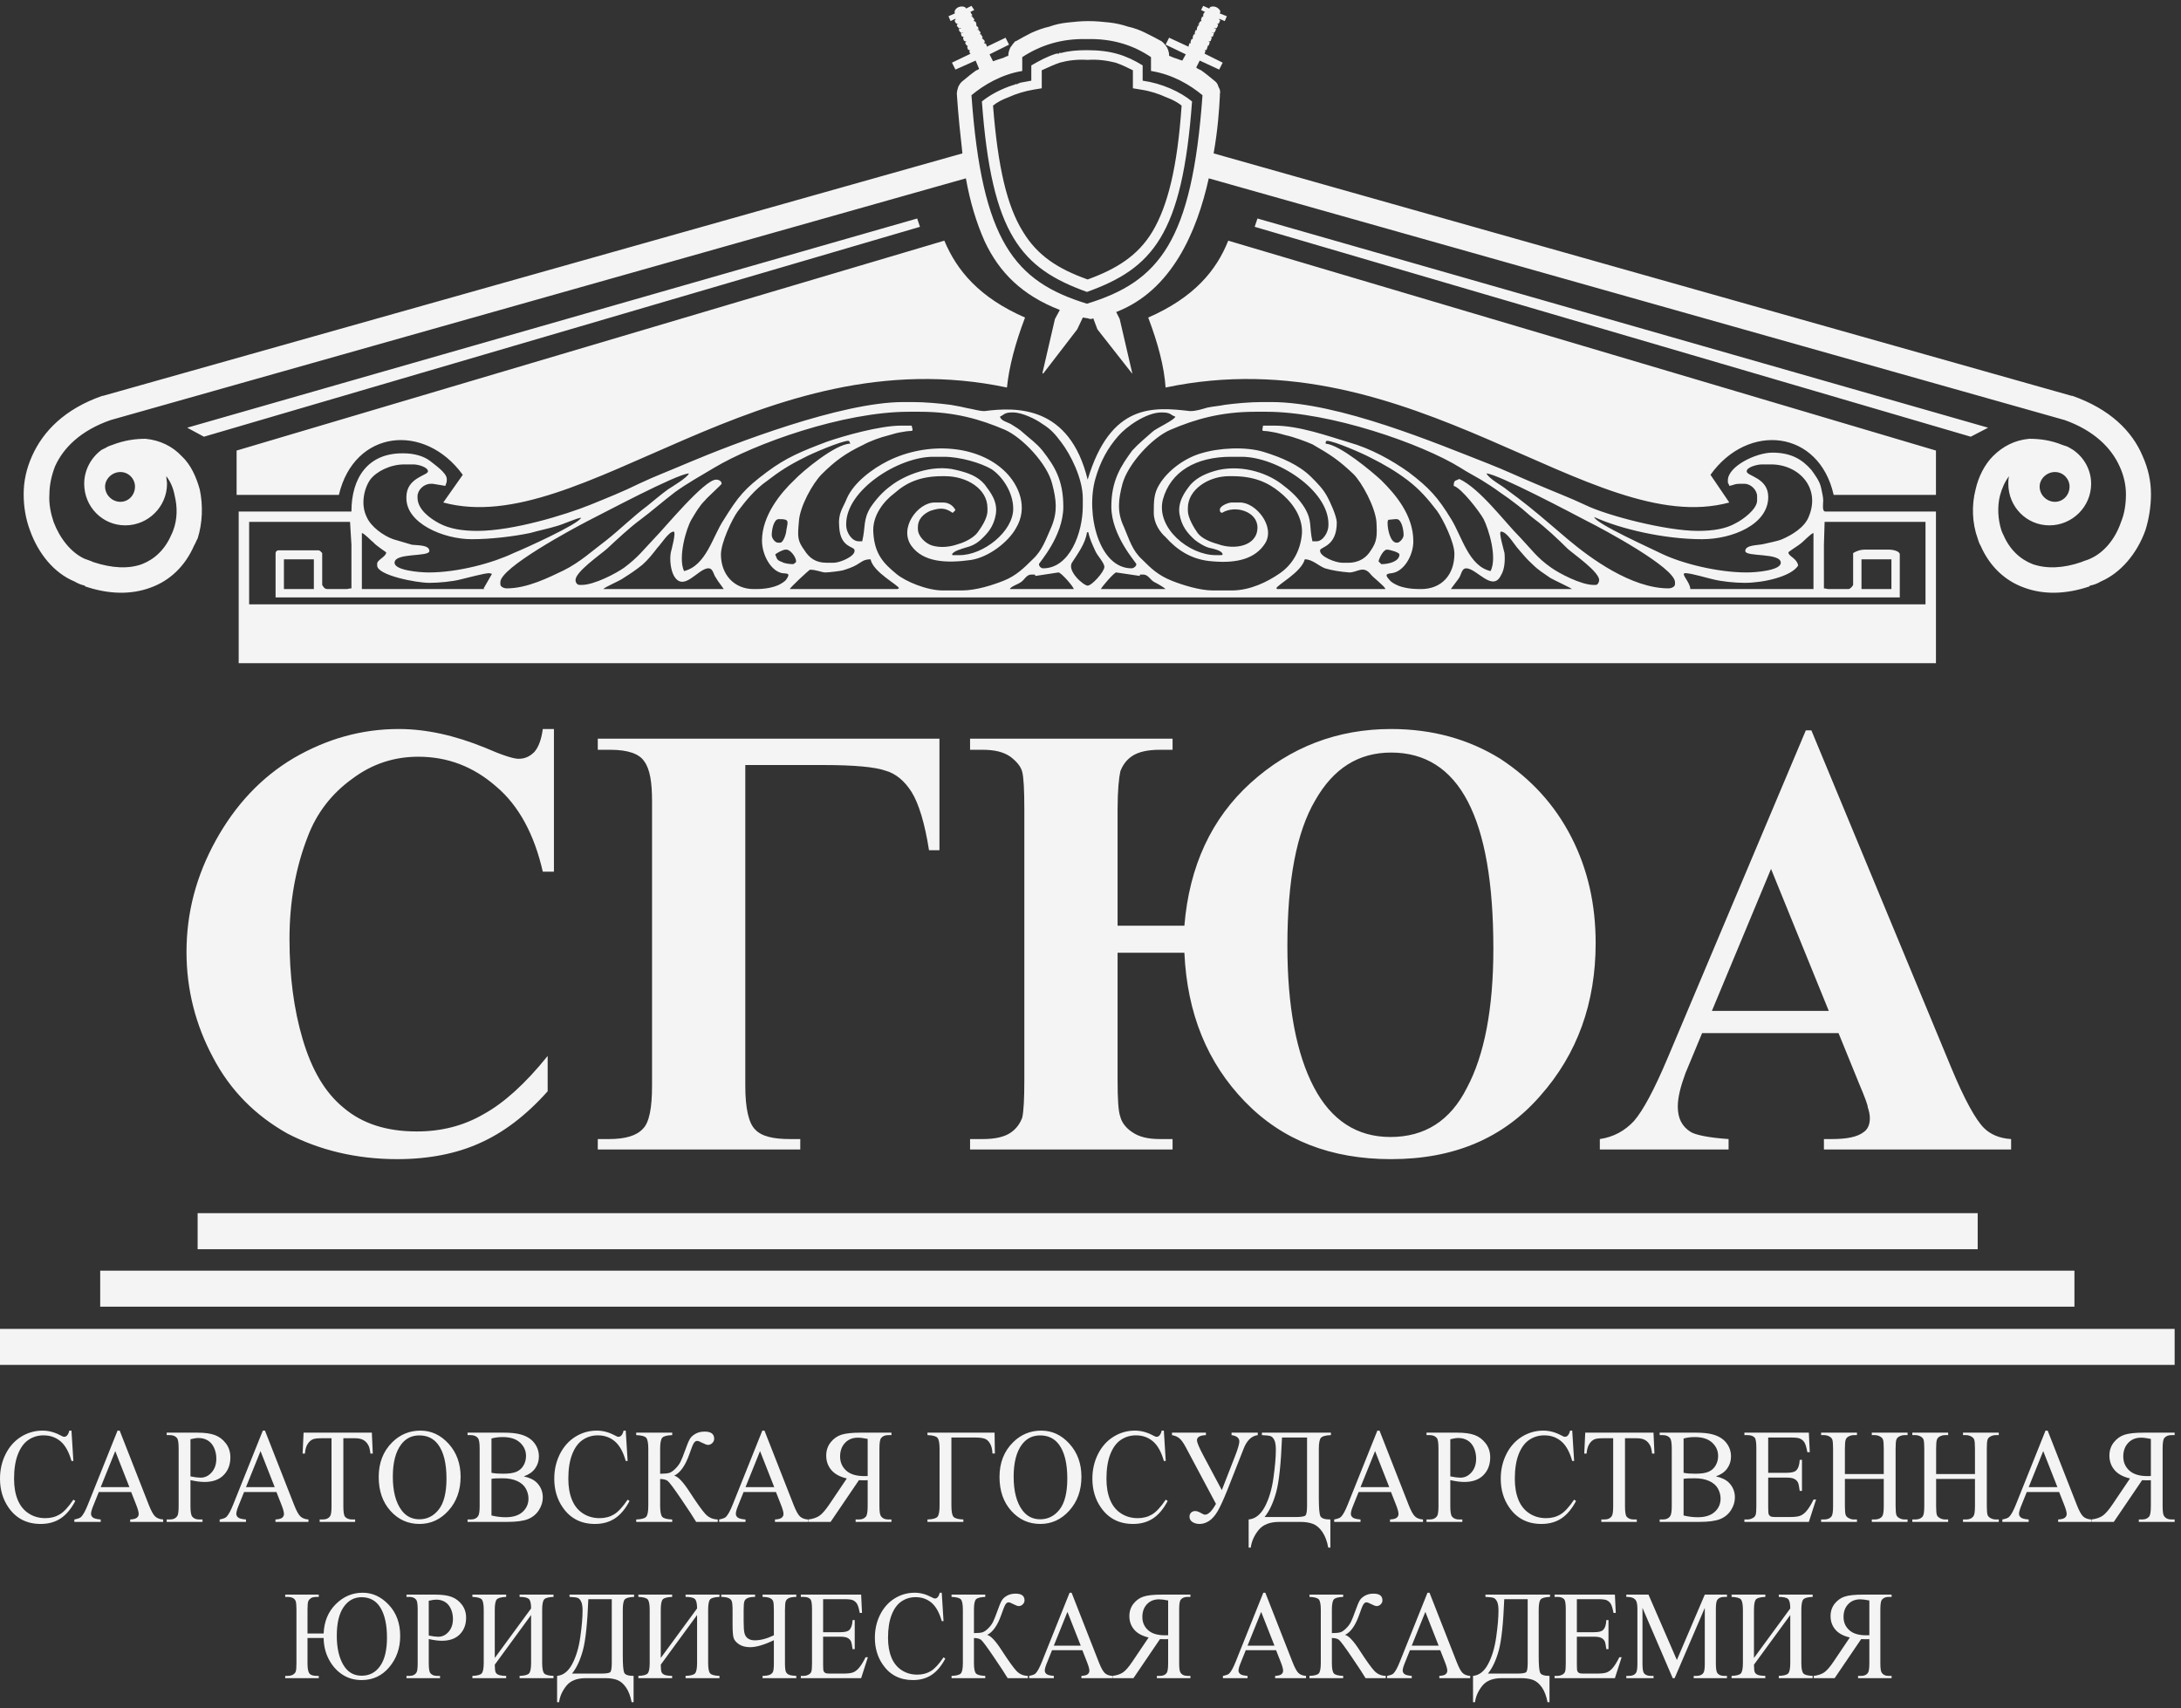 <svg width="143" height="112" viewBox="0 0 143 112" fill="none" xmlns="http://www.w3.org/2000/svg">
<rect x="0" y="0" width="143" height="112" fill="#333333" stroke="none"/>
<path fill-rule="evenodd" clip-rule="evenodd" d="M122.051 36.675H124.013V38.627H122.051V36.675ZM4.686 93.809L4.811 95.798H4.686C4.519 95.204 4.28 94.775 3.971 94.512C3.66 94.25 3.289 94.119 2.854 94.119C2.49 94.119 2.162 94.218 1.867 94.415C1.574 94.612 1.343 94.927 1.175 95.358C1.006 95.79 0.922 96.327 0.922 96.968C0.922 97.497 1.001 97.957 1.16 98.346C1.32 98.733 1.559 99.031 1.879 99.238C2.197 99.446 2.562 99.549 2.972 99.549C3.328 99.549 3.641 99.468 3.914 99.304C4.186 99.142 4.485 98.82 4.811 98.336L4.937 98.422C4.663 98.944 4.341 99.325 3.975 99.567C3.608 99.808 3.173 99.929 2.668 99.929C1.76 99.929 1.056 99.57 0.558 98.849C0.187 98.314 0 97.684 0 96.959C0 96.375 0.123 95.838 0.367 95.349C0.613 94.86 0.951 94.481 1.38 94.212C1.811 93.944 2.28 93.809 2.79 93.809C3.185 93.809 3.578 93.913 3.962 94.119C4.075 94.182 4.157 94.215 4.205 94.215C4.278 94.215 4.341 94.187 4.394 94.132C4.465 94.055 4.515 93.947 4.545 93.809H4.686ZM36.319 47.803V57.159H35.589C35.041 54.752 34.038 52.844 32.532 51.572C31.026 50.255 29.338 49.62 27.422 49.62C25.871 49.62 24.41 50.074 23.088 51.073C21.764 52.027 20.76 53.298 20.167 54.888C19.391 56.887 18.981 59.112 18.981 61.565C18.981 63.973 19.255 66.153 19.847 68.151C20.441 70.15 21.308 71.648 22.54 72.648C23.771 73.692 25.368 74.192 27.331 74.192C28.927 74.192 30.387 73.828 31.711 73.056C33.034 72.33 34.448 71.058 35.908 69.241V71.557C34.494 73.147 32.988 74.282 31.436 74.964C29.931 75.645 28.106 76.008 26.053 76.008C23.361 76.008 20.943 75.418 18.844 74.328C16.745 73.147 15.103 71.512 13.962 69.332C12.822 67.198 12.228 64.881 12.228 62.428C12.228 59.839 12.867 57.432 14.144 55.116C15.422 52.799 17.11 50.982 19.255 49.71C21.444 48.438 23.726 47.803 26.144 47.803C27.923 47.803 29.795 48.212 31.802 49.029C32.942 49.528 33.672 49.756 33.992 49.756C34.403 49.756 34.722 49.62 35.041 49.302C35.315 48.984 35.498 48.484 35.589 47.803H36.319ZM39.194 48.438H61.596V55.751H60.912C60.638 53.98 60.227 52.663 59.771 51.936C59.315 51.209 58.722 50.71 58.037 50.528C57.399 50.3 56.029 50.165 54.022 50.165H48.866V71.194C48.866 72.692 49.094 73.647 49.505 74.056C49.916 74.51 50.692 74.691 51.786 74.691H52.471V75.373H39.194V74.691H39.924C41.019 74.691 41.749 74.464 42.159 74.01C42.57 73.601 42.752 72.648 42.752 71.194V52.526C42.752 51.3 42.615 50.437 42.25 49.937C41.931 49.438 41.201 49.165 40.014 49.165H39.194V48.438ZM77.656 62.474H73.276V70.831C73.276 72.057 73.322 72.875 73.458 73.238C73.55 73.601 73.823 73.965 74.234 74.237C74.691 74.555 75.284 74.691 76.059 74.691H76.881V75.373H63.604V74.691H64.425C65.246 74.691 65.839 74.555 66.25 74.282C66.66 74.01 66.889 73.647 67.025 73.283C67.117 72.875 67.162 72.057 67.162 70.831V53.071C67.162 51.8 67.117 50.982 67.025 50.619C66.934 50.255 66.66 49.937 66.25 49.62C65.794 49.302 65.201 49.165 64.425 49.165H63.604V48.438H76.881V49.165H76.059C75.238 49.165 74.645 49.302 74.234 49.574C73.823 49.847 73.596 50.21 73.458 50.574C73.367 50.982 73.276 51.8 73.276 53.071V60.702H77.656C77.975 56.796 79.436 53.662 81.991 51.345C84.591 48.984 87.695 47.803 91.207 47.803C93.945 47.803 96.318 48.484 98.371 49.756C100.378 51.073 101.93 52.754 103.025 54.888C104.12 57.023 104.621 59.339 104.621 61.837C104.621 65.744 103.436 69.105 100.972 71.875C98.553 74.646 95.314 76.008 91.207 76.008C87.284 76.008 84.09 74.783 81.626 72.239C79.162 69.696 77.839 66.471 77.656 62.474ZM91.207 49.347C89.063 49.347 87.421 50.392 86.234 52.481C85.002 54.57 84.409 57.75 84.409 62.02C84.409 66.017 85.002 69.105 86.143 71.284C87.284 73.465 88.972 74.555 91.162 74.555C93.398 74.555 95.086 73.51 96.181 71.33C97.321 69.196 97.914 66.153 97.914 62.201C97.914 53.616 95.678 49.347 91.207 49.347ZM120.545 67.742H111.602L110.507 70.376C110.188 71.24 110.006 71.966 110.006 72.557C110.006 73.329 110.279 73.874 110.873 74.237C111.192 74.418 112.013 74.601 113.337 74.691V75.373H104.895V74.691C105.808 74.555 106.538 74.146 107.131 73.51C107.725 72.829 108.455 71.466 109.321 69.423L118.401 47.893H118.766L127.937 70.013C128.804 72.102 129.534 73.42 130.081 73.965C130.492 74.373 131.085 74.646 131.861 74.691V75.373H119.588V74.691H120.089C121.093 74.691 121.777 74.555 122.188 74.237C122.462 74.056 122.599 73.737 122.599 73.329C122.599 73.102 122.553 72.875 122.462 72.602C122.462 72.465 122.279 71.966 121.914 71.103L120.545 67.742ZM119.907 66.289L116.12 56.977L112.242 66.289H119.907ZM12.958 79.551H129.67V81.913H12.958V79.551ZM6.57 83.321H136.013V85.683H6.57V83.321ZM0 87.137H142.583V89.499H0L0 87.137ZM21.219 107.408H20.162V109.071C20.162 109.397 20.201 109.615 20.28 109.725C20.359 109.837 20.526 109.892 20.784 109.892H20.9V110.041H18.701V109.892H18.856C18.999 109.892 19.116 109.864 19.209 109.81C19.302 109.757 19.364 109.686 19.393 109.601C19.421 109.514 19.437 109.338 19.437 109.071V105.532C19.437 105.272 19.42 105.094 19.389 105C19.358 104.905 19.296 104.835 19.204 104.785C19.111 104.737 18.983 104.713 18.819 104.713H18.701V104.563H20.9V104.713H20.784C20.599 104.713 20.469 104.74 20.39 104.792C20.311 104.845 20.254 104.908 20.218 104.983C20.181 105.056 20.162 105.24 20.162 105.532V107.113H21.219C21.253 106.321 21.521 105.677 22.022 105.182C22.523 104.686 23.109 104.439 23.78 104.439C24.427 104.439 24.997 104.704 25.494 105.235C25.991 105.764 26.239 106.445 26.239 107.274C26.239 108.068 26.002 108.748 25.526 109.316C25.051 109.882 24.448 110.166 23.716 110.166C23.242 110.166 22.821 110.048 22.456 109.81C22.09 109.573 21.795 109.244 21.57 108.823C21.345 108.402 21.228 107.93 21.219 107.408ZM23.708 104.733C23.218 104.733 22.825 104.949 22.527 105.382C22.23 105.813 22.082 106.442 22.082 107.265C22.082 108.036 22.22 108.663 22.499 109.15C22.778 109.637 23.182 109.88 23.712 109.88C24.227 109.88 24.633 109.665 24.928 109.238C25.226 108.812 25.373 108.192 25.373 107.379C25.373 106.555 25.233 105.908 24.955 105.439C24.677 104.969 24.261 104.733 23.708 104.733ZM28.112 107.476V109.071C28.112 109.416 28.148 109.63 28.219 109.714C28.315 109.833 28.459 109.892 28.654 109.892H28.851V110.041H26.652V109.892H26.846C27.062 109.892 27.218 109.816 27.31 109.665C27.36 109.581 27.386 109.383 27.386 109.071V105.532C27.386 105.188 27.352 104.974 27.285 104.892C27.186 104.773 27.039 104.713 26.846 104.713H26.652V104.563H28.533C28.992 104.563 29.353 104.614 29.618 104.715C29.884 104.816 30.106 104.987 30.288 105.226C30.47 105.467 30.561 105.75 30.561 106.079C30.561 106.525 30.423 106.889 30.146 107.169C29.87 107.449 29.48 107.589 28.975 107.589C28.852 107.589 28.718 107.58 28.574 107.56C28.431 107.541 28.276 107.514 28.112 107.476ZM28.112 107.246C28.247 107.272 28.365 107.293 28.468 107.307C28.572 107.32 28.66 107.326 28.733 107.326C28.996 107.326 29.222 107.219 29.412 107.001C29.603 106.784 29.698 106.504 29.698 106.16C29.698 105.923 29.653 105.702 29.563 105.5C29.471 105.296 29.343 105.144 29.176 105.043C29.01 104.941 28.82 104.892 28.608 104.892C28.48 104.892 28.315 104.917 28.112 104.967V107.246ZM34.822 105.469C34.822 105.14 34.772 104.931 34.672 104.845C34.572 104.757 34.371 104.713 34.069 104.713V104.563H36.291V104.713C35.973 104.725 35.768 104.779 35.68 104.874C35.593 104.971 35.548 105.2 35.548 105.561V109.043C35.548 109.404 35.593 109.633 35.68 109.729C35.768 109.827 35.973 109.881 36.291 109.892V110.041H34.069V109.892C34.394 109.881 34.601 109.825 34.688 109.728C34.778 109.63 34.822 109.401 34.822 109.043V105.901L32.441 109.156C32.444 109.39 32.458 109.547 32.485 109.627C32.511 109.706 32.573 109.769 32.67 109.815C32.768 109.86 32.94 109.887 33.187 109.892V110.041H30.973V109.892C31.292 109.881 31.494 109.827 31.582 109.729C31.67 109.633 31.716 109.404 31.716 109.043V105.561C31.716 105.2 31.67 104.971 31.582 104.874C31.494 104.779 31.292 104.725 30.973 104.713V104.563H33.187V104.713C32.866 104.725 32.663 104.779 32.575 104.874C32.485 104.971 32.441 105.2 32.441 105.561V108.716L34.822 105.469ZM37.342 104.563H41.575V104.713C41.258 104.725 41.055 104.779 40.967 104.874C40.878 104.971 40.834 105.2 40.834 105.561V108.594C40.834 109.181 40.866 109.544 40.928 109.684C40.992 109.822 41.196 109.892 41.542 109.892V111.617H41.413C41.338 111.218 41.217 110.897 41.048 110.653C40.881 110.409 40.689 110.246 40.476 110.163C40.263 110.082 40.008 110.041 39.71 110.041H38.401C37.828 110.041 37.407 110.206 37.139 110.537C36.87 110.869 36.709 111.228 36.657 111.617H36.527V109.892C36.934 109.853 37.264 109.594 37.519 109.111C37.774 108.631 37.951 108.038 38.049 107.337C38.148 106.636 38.197 106.059 38.197 105.609C38.197 105.341 38.165 105.143 38.102 105.015C38.039 104.89 37.965 104.81 37.878 104.779C37.79 104.745 37.612 104.725 37.342 104.713V104.563ZM38.575 104.862C38.512 106.459 38.393 107.58 38.216 108.224C38.039 108.866 37.803 109.374 37.505 109.741H39.404C39.741 109.741 39.944 109.71 40.011 109.646C40.078 109.583 40.112 109.379 40.112 109.031V104.862H38.575ZM45.705 105.469C45.705 105.14 45.654 104.931 45.554 104.845C45.455 104.757 45.254 104.713 44.951 104.713V104.563H47.173V104.713C46.856 104.725 46.651 104.779 46.563 104.874C46.475 104.971 46.43 105.2 46.43 105.561V109.043C46.43 109.404 46.475 109.633 46.563 109.729C46.651 109.827 46.856 109.881 47.173 109.892V110.041H44.951V109.892C45.277 109.881 45.483 109.825 45.572 109.728C45.66 109.63 45.705 109.401 45.705 109.043V105.901L43.324 109.156C43.327 109.39 43.341 109.547 43.368 109.627C43.394 109.706 43.456 109.769 43.553 109.815C43.651 109.86 43.823 109.887 44.069 109.892V110.041H41.856V109.892C42.175 109.881 42.377 109.827 42.465 109.729C42.553 109.633 42.598 109.404 42.598 109.043V105.561C42.598 105.2 42.553 104.971 42.465 104.874C42.377 104.779 42.175 104.725 41.856 104.713V104.563H44.069V104.713C43.749 104.725 43.545 104.779 43.457 104.874C43.368 104.971 43.324 105.2 43.324 105.561V108.716L45.705 105.469ZM50.74 107.23V105.582C50.74 105.272 50.724 105.074 50.687 104.985C50.652 104.898 50.58 104.832 50.471 104.785C50.363 104.74 50.205 104.716 49.999 104.713V104.563H52.209V104.713C51.997 104.716 51.838 104.74 51.732 104.785C51.626 104.832 51.555 104.901 51.52 104.994C51.484 105.087 51.467 105.283 51.467 105.582V109.023C51.467 109.338 51.488 109.54 51.53 109.628C51.571 109.718 51.642 109.782 51.741 109.82C51.841 109.86 51.997 109.884 52.209 109.892V110.041H49.999V109.892C50.222 109.887 50.381 109.861 50.479 109.816C50.578 109.772 50.646 109.708 50.683 109.62C50.722 109.535 50.74 109.335 50.74 109.023V107.552C50.105 107.857 49.587 108.009 49.185 108.009C48.886 108.009 48.641 107.945 48.453 107.82C48.266 107.693 48.148 107.555 48.101 107.405C48.055 107.256 48.032 106.958 48.032 106.51V105.582C48.032 105.278 48.012 105.079 47.976 104.988C47.94 104.897 47.867 104.828 47.757 104.784C47.646 104.74 47.492 104.716 47.289 104.713V104.563H49.507V104.713C49.293 104.713 49.128 104.738 49.015 104.79C48.901 104.842 48.83 104.918 48.802 105.019C48.772 105.119 48.758 105.307 48.758 105.582V106.34C48.758 106.696 48.777 106.948 48.815 107.098C48.852 107.247 48.929 107.362 49.046 107.442C49.162 107.521 49.309 107.56 49.489 107.56C49.867 107.56 50.285 107.45 50.74 107.23ZM53.968 104.862V107.027H55.095C55.389 107.027 55.583 106.98 55.682 106.886C55.813 106.762 55.886 106.544 55.901 106.231H56.041V108.138H55.901C55.866 107.872 55.83 107.701 55.795 107.625C55.75 107.532 55.675 107.457 55.572 107.403C55.469 107.349 55.31 107.322 55.095 107.322H53.968V109.128C53.968 109.37 53.978 109.518 53.998 109.571C54.018 109.623 54.053 109.664 54.103 109.696C54.154 109.726 54.251 109.741 54.392 109.741H55.262C55.551 109.741 55.763 109.721 55.893 109.676C56.025 109.634 56.151 109.55 56.272 109.423C56.428 109.256 56.588 109.004 56.753 108.668H56.904L56.462 110.041H52.507V109.892H52.689C52.809 109.892 52.924 109.86 53.033 109.798C53.114 109.755 53.168 109.69 53.198 109.605C53.226 109.518 53.241 109.342 53.241 109.075V105.517C53.241 105.17 53.208 104.956 53.143 104.874C53.052 104.767 52.901 104.713 52.689 104.713H52.507V104.563H56.462L56.519 105.763H56.37C56.317 105.475 56.259 105.278 56.194 105.17C56.13 105.063 56.036 104.98 55.909 104.923C55.808 104.883 55.63 104.862 55.376 104.862H53.968ZM61.747 104.439L61.864 106.3H61.747C61.59 105.744 61.367 105.342 61.078 105.097C60.787 104.851 60.44 104.729 60.033 104.729C59.692 104.729 59.384 104.821 59.109 105.006C58.834 105.191 58.618 105.485 58.461 105.888C58.303 106.292 58.225 106.796 58.225 107.395C58.225 107.89 58.298 108.32 58.447 108.684C58.596 109.046 58.82 109.325 59.12 109.519C59.418 109.714 59.759 109.81 60.142 109.81C60.476 109.81 60.769 109.734 61.025 109.581C61.279 109.43 61.559 109.128 61.864 108.676L61.982 108.756C61.725 109.244 61.424 109.601 61.082 109.827C60.738 110.053 60.332 110.166 59.858 110.166C59.008 110.166 58.35 109.83 57.884 109.156C57.536 108.655 57.362 108.065 57.362 107.387C57.362 106.841 57.477 106.338 57.705 105.88C57.935 105.423 58.251 105.068 58.653 104.816C59.056 104.565 59.495 104.439 59.972 104.439C60.343 104.439 60.71 104.536 61.07 104.729C61.175 104.788 61.252 104.818 61.297 104.818C61.364 104.818 61.424 104.792 61.474 104.741C61.54 104.67 61.587 104.567 61.615 104.439H61.747ZM67.392 109.892V110.041H66.068C65.925 109.796 65.621 109.333 65.16 108.654C64.699 107.973 64.418 107.597 64.317 107.522C64.214 107.449 64.062 107.41 63.858 107.408V109.043C63.858 109.404 63.902 109.633 63.989 109.729C64.077 109.827 64.279 109.881 64.6 109.892V110.041H62.39V109.892C62.706 109.881 62.908 109.827 62.998 109.732C63.087 109.637 63.132 109.407 63.132 109.043V105.561C63.132 105.2 63.087 104.971 63 104.874C62.912 104.779 62.709 104.725 62.39 104.713V104.563H64.6V104.713C64.279 104.725 64.077 104.779 63.989 104.874C63.902 104.971 63.858 105.2 63.858 105.561V107.088C64.133 107.085 64.323 107.065 64.43 107.029C64.537 106.994 64.655 106.91 64.787 106.781C64.92 106.652 65.025 106.513 65.103 106.364C65.178 106.214 65.278 105.968 65.399 105.627C65.511 105.305 65.605 105.083 65.677 104.958C65.748 104.832 65.864 104.725 66.023 104.635C66.182 104.544 66.371 104.499 66.59 104.499C66.979 104.499 67.174 104.644 67.174 104.936C67.174 105.038 67.135 105.127 67.057 105.202C66.981 105.278 66.894 105.314 66.795 105.314C66.724 105.314 66.606 105.272 66.439 105.186C66.293 105.108 66.191 105.069 66.132 105.069C66.052 105.069 65.983 105.113 65.925 105.205C65.867 105.294 65.775 105.525 65.648 105.892C65.406 106.582 65.097 107.02 64.721 107.205C64.951 107.249 65.269 107.584 65.674 108.211C66.105 108.875 66.422 109.321 66.625 109.544C66.826 109.768 67.082 109.884 67.392 109.892ZM70.965 108.207H68.978L68.631 109.071C68.544 109.284 68.502 109.442 68.502 109.548C68.502 109.631 68.539 109.704 68.612 109.768C68.687 109.831 68.848 109.872 69.096 109.892V110.041H67.48V109.892C67.694 109.85 67.833 109.798 67.896 109.733C68.025 109.605 68.167 109.342 68.323 108.946L70.129 104.439H70.261L72.046 108.994C72.19 109.361 72.321 109.598 72.438 109.708C72.555 109.816 72.719 109.878 72.928 109.892V110.041H70.904V109.892C71.107 109.881 71.246 109.844 71.318 109.782C71.391 109.721 71.427 109.645 71.427 109.555C71.427 109.437 71.375 109.251 71.274 108.994L70.965 108.207ZM70.859 107.908L69.988 105.695L69.096 107.908H70.859ZM72.946 110.041H74.317L76.054 107.481C76.182 107.485 76.287 107.487 76.368 107.487C76.4 107.487 76.436 107.487 76.474 107.486C76.511 107.485 76.55 107.483 76.591 107.481V109.071C76.591 109.416 76.555 109.63 76.485 109.714C76.389 109.833 76.246 109.892 76.054 109.892H75.853V110.041H78.051V109.892H77.859C77.641 109.892 77.487 109.816 77.394 109.665C77.341 109.581 77.314 109.383 77.314 109.071V105.532C77.314 105.188 77.349 104.974 77.419 104.892C77.518 104.773 77.665 104.713 77.859 104.713H78.051V104.563H76.182C75.637 104.563 75.236 104.606 74.977 104.692C74.719 104.776 74.499 104.931 74.318 105.159C74.139 105.388 74.049 105.658 74.049 105.973C74.049 106.31 74.15 106.602 74.357 106.85C74.562 107.097 74.88 107.272 75.311 107.374L74.252 108.946C74.011 109.307 73.802 109.547 73.628 109.665C73.454 109.782 73.227 109.859 72.946 109.892V110.041ZM76.591 107.226C76.543 107.226 76.501 107.226 76.466 107.227C76.431 107.228 76.401 107.23 76.378 107.23C75.89 107.23 75.521 107.117 75.273 106.89C75.023 106.664 74.9 106.376 74.9 106.026C74.9 105.684 75.001 105.405 75.201 105.192C75.401 104.979 75.666 104.871 75.997 104.871C76.143 104.871 76.341 104.897 76.591 104.948V107.226ZM83.667 108.207H81.68L81.333 109.071C81.247 109.284 81.204 109.442 81.204 109.548C81.204 109.631 81.241 109.704 81.314 109.768C81.39 109.831 81.55 109.872 81.798 109.892V110.041H80.182V109.892C80.397 109.85 80.535 109.798 80.598 109.733C80.727 109.605 80.869 109.342 81.026 108.946L82.831 104.439H82.963L84.749 108.994C84.893 109.361 85.023 109.598 85.14 109.708C85.258 109.816 85.422 109.878 85.632 109.892V110.041H83.606V109.892C83.811 109.881 83.948 109.844 84.021 109.782C84.093 109.721 84.129 109.645 84.129 109.555C84.129 109.437 84.078 109.251 83.977 108.994L83.667 108.207ZM83.561 107.908L82.69 105.695L81.798 107.908H83.561ZM90.859 109.892V110.041H89.535C89.392 109.796 89.089 109.333 88.627 108.654C88.166 107.973 87.885 107.597 87.784 107.522C87.682 107.449 87.53 107.41 87.326 107.408V109.043C87.326 109.404 87.37 109.633 87.456 109.729C87.543 109.827 87.746 109.881 88.067 109.892V110.041H85.857V109.892C86.174 109.881 86.375 109.827 86.465 109.732C86.555 109.637 86.6 109.407 86.6 109.043V105.561C86.6 105.2 86.555 104.971 86.467 104.874C86.379 104.779 86.176 104.725 85.857 104.713V104.563H88.067V104.713C87.746 104.725 87.543 104.779 87.456 104.874C87.37 104.971 87.326 105.2 87.326 105.561V107.088C87.601 107.085 87.79 107.065 87.898 107.029C88.004 106.994 88.123 106.91 88.254 106.781C88.388 106.652 88.492 106.513 88.57 106.364C88.646 106.214 88.745 105.968 88.866 105.627C88.979 105.305 89.072 105.083 89.144 104.958C89.215 104.832 89.332 104.725 89.49 104.635C89.65 104.544 89.838 104.499 90.057 104.499C90.446 104.499 90.641 104.644 90.641 104.936C90.641 105.038 90.602 105.127 90.525 105.202C90.449 105.278 90.361 105.314 90.262 105.314C90.192 105.314 90.073 105.272 89.906 105.186C89.76 105.108 89.658 105.069 89.6 105.069C89.519 105.069 89.45 105.113 89.392 105.205C89.334 105.294 89.243 105.525 89.116 105.892C88.873 106.582 88.564 107.02 88.188 107.205C88.418 107.249 88.736 107.584 89.142 108.211C89.573 108.875 89.889 109.321 90.092 109.544C90.294 109.768 90.549 109.884 90.859 109.892ZM94.432 108.207H92.445L92.098 109.071C92.011 109.284 91.969 109.442 91.969 109.548C91.969 109.631 92.006 109.704 92.08 109.768C92.155 109.831 92.314 109.872 92.563 109.892V110.041H90.947V109.892C91.161 109.85 91.3 109.798 91.363 109.733C91.492 109.605 91.634 109.342 91.79 108.946L93.596 104.439H93.728L95.514 108.994C95.658 109.361 95.788 109.598 95.905 109.708C96.023 109.816 96.187 109.878 96.396 109.892V110.041H94.371V109.892C94.575 109.881 94.713 109.844 94.785 109.782C94.858 109.721 94.894 109.645 94.894 109.555C94.894 109.437 94.843 109.251 94.742 108.994L94.432 108.207ZM94.326 107.908L93.455 105.695L92.563 107.908H94.326ZM97.395 104.563H101.628V104.713C101.311 104.725 101.108 104.779 101.02 104.874C100.931 104.971 100.887 105.2 100.887 105.561V108.594C100.887 109.181 100.919 109.544 100.981 109.684C101.044 109.822 101.249 109.892 101.595 109.892V111.617H101.466C101.39 111.218 101.269 110.897 101.102 110.653C100.933 110.409 100.743 110.246 100.529 110.163C100.316 110.082 100.061 110.041 99.763 110.041H98.453C97.882 110.041 97.46 110.206 97.192 110.537C96.923 110.869 96.763 111.228 96.71 111.617H96.581V109.892C96.988 109.853 97.317 109.594 97.573 109.111C97.827 108.631 98.004 108.038 98.102 107.337C98.201 106.636 98.25 106.059 98.25 105.609C98.25 105.341 98.219 105.143 98.155 105.015C98.092 104.89 98.017 104.81 97.931 104.779C97.843 104.745 97.664 104.725 97.395 104.713V104.563ZM98.628 104.862C98.565 106.459 98.446 107.58 98.269 108.224C98.092 108.866 97.855 109.374 97.557 109.741H99.457C99.794 109.741 99.997 109.71 100.064 109.646C100.132 109.583 100.165 109.379 100.165 109.031V104.862H98.628ZM103.389 104.862V107.027H104.516C104.81 107.027 105.005 106.98 105.102 106.886C105.235 106.762 105.307 106.544 105.322 106.231H105.462V108.138H105.322C105.287 107.872 105.251 107.701 105.216 107.625C105.171 107.532 105.096 107.457 104.993 107.403C104.89 107.349 104.73 107.322 104.516 107.322H103.389V109.128C103.389 109.37 103.399 109.518 103.418 109.571C103.439 109.623 103.475 109.664 103.524 109.696C103.575 109.726 103.671 109.741 103.812 109.741H104.683C104.972 109.741 105.184 109.721 105.315 109.676C105.447 109.634 105.572 109.55 105.693 109.423C105.85 109.256 106.009 109.004 106.174 108.668H106.325L105.883 110.041H101.928V109.892H102.11C102.23 109.892 102.345 109.86 102.454 109.798C102.535 109.755 102.589 109.69 102.619 109.605C102.648 109.518 102.662 109.342 102.662 109.075V105.517C102.662 105.17 102.629 104.956 102.564 104.874C102.473 104.767 102.322 104.713 102.11 104.713H101.928V104.563H105.883L105.94 105.763H105.791C105.738 105.475 105.68 105.278 105.615 105.17C105.551 105.063 105.457 104.98 105.33 104.923C105.229 104.883 105.051 104.862 104.796 104.862H103.389ZM109.673 110.041L107.691 105.432V109.092C107.691 109.429 107.725 109.638 107.793 109.722C107.886 109.835 108.034 109.892 108.236 109.892H108.417V110.041H106.631V109.892H106.813C107.029 109.892 107.183 109.822 107.275 109.681C107.33 109.595 107.358 109.398 107.358 109.092V105.514C107.358 105.27 107.333 105.096 107.283 104.988C107.246 104.909 107.182 104.845 107.088 104.792C106.992 104.74 106.841 104.713 106.631 104.713V104.563H108.085L109.946 108.85L111.777 104.563H113.23V104.713H113.052C112.832 104.713 112.678 104.784 112.587 104.923C112.532 105.01 112.503 105.206 112.503 105.514V109.092C112.503 109.429 112.54 109.638 112.61 109.722C112.703 109.835 112.851 109.892 113.052 109.892H113.23V110.041H111.05V109.892H111.233C111.451 109.892 111.605 109.822 111.694 109.681C111.75 109.595 111.777 109.398 111.777 109.092V105.432L109.799 110.041H109.673ZM117.381 105.469C117.381 105.14 117.332 104.931 117.232 104.845C117.132 104.757 116.931 104.713 116.629 104.713V104.563H118.85V104.713C118.532 104.725 118.328 104.779 118.24 104.874C118.153 104.971 118.107 105.2 118.107 105.561V109.043C118.107 109.404 118.153 109.633 118.24 109.729C118.328 109.827 118.532 109.881 118.85 109.892V110.041H116.629V109.892C116.954 109.881 117.161 109.825 117.248 109.728C117.338 109.63 117.381 109.401 117.381 109.043V105.901L115.001 109.156C115.004 109.39 115.018 109.547 115.045 109.627C115.071 109.706 115.133 109.769 115.23 109.815C115.328 109.86 115.5 109.887 115.746 109.892V110.041H113.533V109.892C113.852 109.881 114.054 109.827 114.142 109.729C114.23 109.633 114.276 109.404 114.276 109.043V105.561C114.276 105.2 114.23 104.971 114.142 104.874C114.054 104.779 113.852 104.725 113.533 104.713V104.563H115.746V104.713C115.426 104.725 115.222 104.779 115.134 104.874C115.045 104.971 115.001 105.2 115.001 105.561V108.716L117.381 105.469ZM118.921 110.041H120.291L122.028 107.481C122.156 107.485 122.261 107.487 122.342 107.487C122.375 107.487 122.41 107.487 122.448 107.486C122.485 107.485 122.524 107.483 122.566 107.481V109.071C122.566 109.416 122.53 109.63 122.46 109.714C122.363 109.833 122.22 109.892 122.028 109.892H121.827V110.041H124.025V109.892H123.832C123.616 109.892 123.461 109.816 123.368 109.665C123.315 109.581 123.288 109.383 123.288 109.071V105.532C123.288 105.188 123.322 104.974 123.394 104.892C123.492 104.773 123.639 104.713 123.832 104.713H124.025V104.563H122.156C121.612 104.563 121.21 104.606 120.951 104.692C120.693 104.776 120.474 104.931 120.292 105.159C120.113 105.388 120.023 105.658 120.023 105.973C120.023 106.31 120.124 106.602 120.331 106.85C120.537 107.097 120.854 107.272 121.286 107.374L120.227 108.946C119.986 109.307 119.775 109.547 119.603 109.665C119.429 109.782 119.201 109.859 118.921 109.892V110.041ZM122.566 107.226C122.517 107.226 122.476 107.226 122.44 107.227C122.406 107.228 122.376 107.23 122.352 107.23C121.865 107.23 121.495 107.117 121.247 106.89C120.998 106.664 120.874 106.376 120.874 106.026C120.874 105.684 120.975 105.405 121.175 105.192C121.375 104.979 121.641 104.871 121.972 104.871C122.117 104.871 122.315 104.897 122.566 104.948V107.226ZM8.6 97.835H6.478L6.106 98.759C6.013 98.987 5.968 99.155 5.968 99.269C5.968 99.358 6.008 99.436 6.086 99.503C6.166 99.571 6.338 99.615 6.603 99.636V99.795H4.876V99.636C5.106 99.591 5.253 99.535 5.321 99.467C5.459 99.329 5.61 99.048 5.777 98.625L7.707 93.809H7.847L9.756 98.677C9.909 99.069 10.049 99.322 10.174 99.438C10.3 99.555 10.476 99.621 10.699 99.636V99.795H8.535V99.636C8.753 99.624 8.901 99.584 8.978 99.518C9.055 99.453 9.094 99.373 9.094 99.276C9.094 99.15 9.038 98.951 8.931 98.677L8.6 97.835ZM8.486 97.516L7.556 95.151L6.603 97.516H8.486ZM12.488 97.055V98.759C12.488 99.128 12.528 99.356 12.603 99.446C12.705 99.573 12.86 99.636 13.067 99.636H13.278V99.795H10.929V99.636H11.135C11.367 99.636 11.533 99.555 11.632 99.394C11.686 99.304 11.713 99.092 11.713 98.759V94.978C11.713 94.609 11.677 94.381 11.604 94.293C11.499 94.166 11.342 94.103 11.135 94.103H10.929V93.942H12.939C13.428 93.942 13.815 93.997 14.098 94.104C14.382 94.212 14.62 94.395 14.814 94.651C15.009 94.907 15.105 95.211 15.105 95.561C15.105 96.038 14.958 96.427 14.662 96.726C14.367 97.025 13.951 97.176 13.411 97.176C13.28 97.176 13.136 97.165 12.983 97.145C12.83 97.124 12.664 97.095 12.488 97.055ZM12.488 96.809C12.633 96.837 12.759 96.859 12.87 96.874C12.98 96.887 13.073 96.894 13.153 96.894C13.432 96.894 13.674 96.779 13.879 96.546C14.082 96.315 14.184 96.016 14.184 95.648C14.184 95.394 14.135 95.159 14.039 94.942C13.941 94.724 13.804 94.562 13.626 94.455C13.448 94.346 13.245 94.293 13.019 94.293C12.882 94.293 12.705 94.319 12.488 94.374V96.809ZM18.125 97.835H16.003L15.631 98.759C15.539 98.987 15.494 99.155 15.494 99.269C15.494 99.358 15.533 99.436 15.612 99.503C15.692 99.571 15.863 99.615 16.128 99.636V99.795H14.402V99.636C14.631 99.591 14.779 99.535 14.846 99.467C14.984 99.329 15.136 99.048 15.302 98.625L17.232 93.809H17.373L19.282 98.677C19.435 99.069 19.574 99.322 19.7 99.438C19.825 99.555 20.001 99.621 20.224 99.636V99.795H18.06V99.636C18.279 99.624 18.427 99.584 18.504 99.518C18.581 99.453 18.619 99.373 18.619 99.276C18.619 99.15 18.564 98.951 18.456 98.677L18.125 97.835ZM18.012 97.516L17.082 95.151L16.128 97.516H18.012ZM24.381 93.942L24.442 95.315H24.287C24.259 95.073 24.218 94.901 24.166 94.797C24.083 94.63 23.971 94.508 23.833 94.428C23.694 94.349 23.512 94.309 23.285 94.309H22.512V98.781C22.512 99.141 22.55 99.365 22.621 99.455C22.724 99.576 22.882 99.636 23.095 99.636H23.285V99.795H20.96V99.636H21.154C21.387 99.636 21.55 99.561 21.647 99.411C21.706 99.319 21.737 99.109 21.737 98.781V94.309H21.077C20.822 94.309 20.64 94.33 20.532 94.37C20.391 94.424 20.271 94.53 20.172 94.685C20.072 94.841 20.013 95.05 19.994 95.315H19.841L19.905 93.942H24.381ZM27.567 93.809C28.279 93.809 28.895 94.097 29.418 94.674C29.939 95.252 30.2 95.971 30.2 96.834C30.2 97.724 29.936 98.462 29.411 99.048C28.885 99.636 28.248 99.929 27.502 99.929C26.748 99.929 26.113 99.642 25.6 99.07C25.086 98.497 24.83 97.756 24.83 96.847C24.83 95.918 25.127 95.161 25.718 94.573C26.235 94.063 26.85 93.809 27.567 93.809ZM27.491 94.123C26.999 94.123 26.606 94.318 26.309 94.707C25.941 95.19 25.756 95.897 25.756 96.83C25.756 97.786 25.948 98.521 26.33 99.035C26.624 99.426 27.012 99.623 27.495 99.623C28.01 99.623 28.435 99.408 28.77 98.979C29.106 98.55 29.274 97.874 29.274 96.95C29.274 95.95 29.088 95.204 28.719 94.711C28.422 94.319 28.014 94.123 27.491 94.123ZM34.343 96.809C34.724 96.894 35.008 97.033 35.197 97.223C35.458 97.488 35.589 97.811 35.589 98.193C35.589 98.484 35.502 98.762 35.33 99.029C35.157 99.296 34.921 99.489 34.62 99.611C34.319 99.733 33.861 99.795 33.244 99.795H30.657V99.636H30.862C31.092 99.636 31.256 99.558 31.355 99.402C31.417 99.302 31.449 99.088 31.449 98.759V94.978C31.449 94.616 31.41 94.387 31.331 94.293C31.226 94.166 31.069 94.103 30.862 94.103H30.657V93.942H33.025C33.468 93.942 33.823 93.978 34.089 94.047C34.494 94.15 34.803 94.332 35.015 94.596C35.227 94.86 35.334 95.162 35.334 95.506C35.334 95.798 35.251 96.06 35.084 96.293C34.917 96.525 34.67 96.695 34.343 96.809ZM32.224 96.575C32.325 96.595 32.438 96.61 32.567 96.621C32.695 96.631 32.836 96.635 32.989 96.635C33.382 96.635 33.679 96.591 33.877 96.5C34.075 96.409 34.227 96.27 34.332 96.082C34.437 95.897 34.489 95.692 34.489 95.47C34.489 95.128 34.358 94.837 34.097 94.595C33.835 94.353 33.454 94.232 32.953 94.232C32.683 94.232 32.441 94.264 32.224 94.327V96.575ZM32.224 99.373C32.537 99.45 32.847 99.489 33.15 99.489C33.639 99.489 34.01 99.371 34.267 99.137C34.522 98.902 34.65 98.612 34.65 98.267C34.65 98.04 34.593 97.821 34.477 97.612C34.361 97.401 34.172 97.236 33.911 97.116C33.65 96.994 33.326 96.934 32.941 96.934C32.774 96.934 32.63 96.937 32.511 96.941C32.393 96.948 32.298 96.958 32.224 96.972V99.373ZM41.027 93.809L41.152 95.798H41.027C40.86 95.204 40.621 94.775 40.312 94.512C40.001 94.25 39.63 94.119 39.195 94.119C38.831 94.119 38.502 94.218 38.209 94.415C37.915 94.612 37.684 94.927 37.516 95.358C37.347 95.79 37.263 96.327 37.263 96.968C37.263 97.497 37.342 97.957 37.502 98.346C37.661 98.733 37.899 99.031 38.22 99.238C38.538 99.446 38.903 99.549 39.313 99.549C39.669 99.549 39.982 99.468 40.255 99.304C40.527 99.142 40.826 98.82 41.152 98.336L41.278 98.422C41.003 98.944 40.682 99.325 40.316 99.567C39.949 99.808 39.514 99.929 39.009 99.929C38.101 99.929 37.397 99.57 36.899 98.849C36.527 98.314 36.341 97.684 36.341 96.959C36.341 96.375 36.464 95.838 36.709 95.349C36.954 94.86 37.293 94.481 37.721 94.212C38.152 93.944 38.621 93.809 39.131 93.809C39.527 93.809 39.919 93.913 40.304 94.119C40.416 94.182 40.498 94.215 40.546 94.215C40.618 94.215 40.682 94.187 40.735 94.132C40.806 94.055 40.856 93.947 40.886 93.809H41.027ZM47.059 99.636V99.795H45.645C45.491 99.532 45.167 99.039 44.675 98.313C44.182 97.585 43.88 97.183 43.773 97.104C43.664 97.025 43.501 96.984 43.283 96.981V98.729C43.283 99.114 43.33 99.359 43.423 99.462C43.516 99.567 43.733 99.624 44.075 99.636V99.795H41.714V99.636C42.052 99.624 42.267 99.567 42.364 99.465C42.46 99.363 42.507 99.117 42.507 98.729V95.009C42.507 94.623 42.46 94.378 42.365 94.275C42.271 94.172 42.055 94.115 41.714 94.103V93.942H44.075V94.103C43.733 94.115 43.516 94.172 43.423 94.275C43.33 94.378 43.283 94.623 43.283 95.009V96.639C43.577 96.637 43.78 96.616 43.895 96.578C44.008 96.539 44.135 96.449 44.276 96.312C44.418 96.174 44.529 96.025 44.612 95.866C44.694 95.706 44.8 95.443 44.93 95.078C45.05 94.735 45.149 94.498 45.227 94.364C45.302 94.23 45.427 94.115 45.596 94.019C45.766 93.921 45.968 93.873 46.202 93.873C46.617 93.873 46.826 94.029 46.826 94.34C46.826 94.449 46.785 94.545 46.702 94.624C46.62 94.705 46.527 94.745 46.422 94.745C46.345 94.745 46.219 94.699 46.041 94.608C45.885 94.524 45.776 94.483 45.714 94.483C45.627 94.483 45.554 94.53 45.491 94.627C45.429 94.723 45.332 94.969 45.196 95.362C44.937 96.099 44.607 96.567 44.205 96.764C44.451 96.812 44.79 97.17 45.224 97.84C45.684 98.55 46.023 99.026 46.239 99.264C46.454 99.503 46.728 99.627 47.059 99.636ZM50.876 97.835H48.754L48.383 98.759C48.29 98.987 48.245 99.155 48.245 99.269C48.245 99.358 48.285 99.436 48.363 99.503C48.444 99.571 48.615 99.615 48.88 99.636V99.795H47.153V99.636C47.382 99.591 47.53 99.535 47.598 99.467C47.735 99.329 47.887 99.048 48.054 98.625L49.983 93.809H50.124L52.033 98.677C52.186 99.069 52.326 99.322 52.451 99.438C52.577 99.555 52.752 99.621 52.976 99.636V99.795H50.812V99.636C51.03 99.624 51.178 99.584 51.255 99.518C51.332 99.453 51.371 99.373 51.371 99.276C51.371 99.15 51.316 98.951 51.208 98.677L50.876 97.835ZM50.764 97.516L49.833 95.151L48.88 97.516H50.764ZM52.995 99.795H54.459L56.315 97.06C56.452 97.064 56.564 97.067 56.651 97.067C56.685 97.067 56.722 97.067 56.764 97.065C56.804 97.064 56.845 97.062 56.89 97.06V98.759C56.89 99.128 56.851 99.356 56.776 99.446C56.673 99.573 56.52 99.636 56.315 99.636H56.1V99.795H58.449V99.636H58.244C58.012 99.636 57.846 99.555 57.747 99.394C57.69 99.304 57.661 99.092 57.661 98.759V94.978C57.661 94.609 57.699 94.381 57.774 94.293C57.879 94.166 58.036 94.103 58.244 94.103H58.449V93.942H56.452C55.87 93.942 55.441 93.988 55.164 94.079C54.888 94.169 54.654 94.335 54.461 94.579C54.269 94.823 54.172 95.112 54.172 95.449C54.172 95.808 54.281 96.121 54.502 96.386C54.721 96.65 55.061 96.837 55.522 96.946L54.391 98.625C54.132 99.011 53.909 99.267 53.724 99.394C53.538 99.52 53.294 99.601 52.995 99.636V99.795ZM56.89 96.787C56.837 96.787 56.793 96.787 56.756 96.789C56.719 96.79 56.687 96.791 56.662 96.791C56.14 96.791 55.745 96.67 55.481 96.429C55.214 96.187 55.082 95.879 55.082 95.506C55.082 95.14 55.189 94.842 55.404 94.614C55.617 94.385 55.902 94.271 56.255 94.271C56.411 94.271 56.622 94.299 56.89 94.353V96.787ZM65.21 93.942L65.231 95.311H65.073C65.061 95.035 65.006 94.813 64.907 94.647C64.807 94.48 64.686 94.374 64.541 94.33C64.397 94.284 64.189 94.262 63.916 94.262H62.38V98.729C62.38 99.114 62.427 99.359 62.519 99.462C62.613 99.567 62.827 99.624 63.164 99.636V99.795H60.81V99.636C61.151 99.624 61.368 99.567 61.462 99.462C61.556 99.359 61.604 99.114 61.604 98.729V95.009C61.604 94.623 61.556 94.378 61.462 94.275C61.368 94.172 61.151 94.115 60.81 94.103V93.942H65.21ZM68.272 93.809C68.984 93.809 69.601 94.097 70.122 94.674C70.644 95.252 70.905 95.971 70.905 96.834C70.905 97.724 70.641 98.462 70.115 99.048C69.59 99.636 68.953 99.929 68.207 99.929C67.453 99.929 66.818 99.642 66.305 99.07C65.792 98.497 65.534 97.756 65.534 96.847C65.534 95.918 65.831 95.161 66.424 94.573C66.94 94.063 67.555 93.809 68.272 93.809ZM68.195 94.123C67.704 94.123 67.311 94.318 67.014 94.707C66.646 95.19 66.461 95.897 66.461 96.83C66.461 97.786 66.653 98.521 67.035 99.035C67.329 99.426 67.717 99.623 68.2 99.623C68.715 99.623 69.14 99.408 69.475 98.979C69.81 98.55 69.979 97.874 69.979 96.95C69.979 95.95 69.794 95.204 69.424 94.711C69.127 94.319 68.719 94.123 68.195 94.123ZM76.309 93.809L76.434 95.798H76.309C76.142 95.204 75.903 94.775 75.594 94.512C75.283 94.25 74.913 94.119 74.478 94.119C74.113 94.119 73.785 94.218 73.49 94.415C73.197 94.612 72.966 94.927 72.798 95.358C72.63 95.79 72.546 96.327 72.546 96.968C72.546 97.497 72.624 97.957 72.784 98.346C72.943 98.733 73.182 99.031 73.502 99.238C73.82 99.446 74.185 99.549 74.595 99.549C74.951 99.549 75.264 99.468 75.537 99.304C75.809 99.142 76.109 98.82 76.434 98.336L76.56 98.422C76.286 98.944 75.964 99.325 75.599 99.567C75.231 99.808 74.796 99.929 74.291 99.929C73.383 99.929 72.679 99.57 72.181 98.849C71.81 98.314 71.623 97.684 71.623 96.959C71.623 96.375 71.746 95.838 71.991 95.349C72.236 94.86 72.574 94.481 73.004 94.212C73.434 93.944 73.903 93.809 74.413 93.809C74.808 93.809 75.201 93.913 75.586 94.119C75.699 94.182 75.78 94.215 75.829 94.215C75.901 94.215 75.964 94.187 76.018 94.132C76.088 94.055 76.138 93.947 76.168 93.809H76.309ZM76.843 93.942H79.068V94.103C78.676 94.119 78.481 94.232 78.481 94.439C78.481 94.586 78.625 94.928 78.913 95.467L80.11 97.71L80.984 95.467C81.167 94.994 81.258 94.677 81.258 94.517C81.258 94.293 81.089 94.154 80.749 94.103V93.942H82.467V94.103C82.063 94.154 81.756 94.448 81.545 94.982L80.499 97.641C80.226 98.323 80.005 98.808 79.835 99.096C79.665 99.384 79.481 99.594 79.279 99.729C79.079 99.861 78.871 99.929 78.655 99.929C78.469 99.929 78.312 99.886 78.183 99.801C78.056 99.717 77.991 99.601 77.991 99.455C77.991 99.347 78.026 99.259 78.092 99.188C78.16 99.119 78.252 99.083 78.368 99.083C78.481 99.083 78.615 99.132 78.773 99.229C78.878 99.29 78.956 99.32 79.01 99.32C79.224 99.32 79.463 99.085 79.726 98.612L77.737 94.879C77.597 94.617 77.465 94.431 77.338 94.322C77.213 94.213 77.049 94.14 76.843 94.103V93.942ZM82.739 93.942H87.263V94.103C86.924 94.115 86.707 94.172 86.613 94.275C86.518 94.378 86.471 94.623 86.471 95.009V98.249C86.471 98.877 86.505 99.264 86.572 99.413C86.639 99.561 86.857 99.636 87.227 99.636V101.479H87.089C87.009 101.053 86.879 100.71 86.7 100.449C86.52 100.188 86.316 100.014 86.088 99.926C85.861 99.839 85.589 99.795 85.27 99.795H83.871C83.259 99.795 82.809 99.972 82.522 100.326C82.236 100.68 82.064 101.063 82.007 101.479H81.869V99.636C82.304 99.594 82.656 99.317 82.93 98.802C83.202 98.288 83.391 97.654 83.495 96.906C83.6 96.156 83.653 95.541 83.653 95.06C83.653 94.773 83.619 94.561 83.552 94.426C83.484 94.291 83.404 94.206 83.312 94.172C83.218 94.137 83.027 94.115 82.739 94.103V93.942ZM84.057 94.262C83.99 95.968 83.862 97.165 83.673 97.853C83.484 98.54 83.232 99.082 82.913 99.475H84.943C85.303 99.475 85.52 99.441 85.592 99.373C85.663 99.306 85.699 99.088 85.699 98.717V94.262H84.057ZM91.202 97.835H89.079L88.708 98.759C88.615 98.987 88.57 99.155 88.57 99.269C88.57 99.358 88.61 99.436 88.689 99.503C88.769 99.571 88.94 99.615 89.204 99.636V99.795H87.478V99.636C87.707 99.591 87.855 99.535 87.923 99.467C88.061 99.329 88.212 99.048 88.379 98.625L90.309 93.809H90.45L92.358 98.677C92.511 99.069 92.651 99.322 92.777 99.438C92.902 99.555 93.077 99.621 93.301 99.636V99.795H91.137V99.636C91.355 99.624 91.502 99.584 91.58 99.518C91.657 99.453 91.695 99.373 91.695 99.276C91.695 99.15 91.64 98.951 91.533 98.677L91.202 97.835ZM91.089 97.516L90.159 95.151L89.204 97.516H91.089ZM95.091 97.055V98.759C95.091 99.128 95.129 99.356 95.205 99.446C95.308 99.573 95.462 99.636 95.669 99.636H95.88V99.795H93.531V99.636H93.737C93.969 99.636 94.134 99.555 94.234 99.394C94.287 99.304 94.315 99.092 94.315 98.759V94.978C94.315 94.609 94.279 94.381 94.206 94.293C94.101 94.166 93.944 94.103 93.737 94.103H93.531V93.942H95.54C96.031 93.942 96.417 93.997 96.7 94.104C96.984 94.212 97.221 94.395 97.416 94.651C97.611 94.907 97.707 95.211 97.707 95.561C97.707 96.038 97.56 96.427 97.264 96.726C96.969 97.025 96.552 97.176 96.013 97.176C95.882 97.176 95.737 97.165 95.585 97.145C95.432 97.124 95.266 97.095 95.091 97.055ZM95.091 96.809C95.234 96.837 95.361 96.859 95.471 96.874C95.582 96.887 95.676 96.894 95.755 96.894C96.035 96.894 96.276 96.779 96.481 96.546C96.683 96.315 96.785 96.016 96.785 95.648C96.785 95.394 96.737 95.159 96.641 94.942C96.543 94.724 96.406 94.562 96.228 94.455C96.05 94.346 95.847 94.293 95.621 94.293C95.484 94.293 95.308 94.319 95.091 94.374V96.809ZM103.084 93.809L103.21 95.798H103.084C102.918 95.204 102.679 94.775 102.369 94.512C102.059 94.25 101.688 94.119 101.253 94.119C100.888 94.119 100.56 94.218 100.266 94.415C99.972 94.612 99.742 94.927 99.573 95.358C99.405 95.79 99.321 96.327 99.321 96.968C99.321 97.497 99.399 97.957 99.559 98.346C99.718 98.733 99.957 99.031 100.277 99.238C100.596 99.446 100.961 99.549 101.37 99.549C101.726 99.549 102.04 99.468 102.313 99.304C102.585 99.142 102.884 98.82 103.21 98.336L103.336 98.422C103.061 98.944 102.74 99.325 102.374 99.567C102.007 99.808 101.572 99.929 101.067 99.929C100.159 99.929 99.455 99.57 98.957 98.849C98.585 98.314 98.398 97.684 98.398 96.959C98.398 96.375 98.522 95.838 98.766 95.349C99.012 94.86 99.35 94.481 99.779 94.212C100.21 93.944 100.679 93.809 101.188 93.809C101.584 93.809 101.976 93.913 102.361 94.119C102.474 94.182 102.556 94.215 102.604 94.215C102.676 94.215 102.74 94.187 102.793 94.132C102.863 94.055 102.913 93.947 102.944 93.809H103.084ZM108.414 93.942L108.475 95.315H108.321C108.292 95.073 108.252 94.901 108.199 94.797C108.116 94.63 108.004 94.508 107.866 94.428C107.727 94.349 107.545 94.309 107.318 94.309H106.545V98.781C106.545 99.141 106.583 99.365 106.655 99.455C106.757 99.576 106.916 99.636 107.128 99.636H107.318V99.795H104.993V99.636H105.188C105.42 99.636 105.584 99.561 105.68 99.411C105.739 99.319 105.77 99.109 105.77 98.781V94.309H105.111C104.855 94.309 104.673 94.33 104.565 94.37C104.424 94.424 104.304 94.53 104.205 94.685C104.106 94.841 104.047 95.05 104.027 95.315H103.874L103.938 93.942H108.414ZM112.505 96.809C112.886 96.894 113.17 97.033 113.359 97.223C113.62 97.488 113.751 97.811 113.751 98.193C113.751 98.484 113.664 98.762 113.492 99.029C113.319 99.296 113.083 99.489 112.783 99.611C112.481 99.733 112.024 99.795 111.406 99.795H108.819V99.636H109.025C109.253 99.636 109.418 99.558 109.517 99.402C109.579 99.302 109.611 99.088 109.611 98.759V94.978C109.611 94.616 109.572 94.387 109.493 94.293C109.389 94.166 109.232 94.103 109.025 94.103H108.819V93.942H111.187C111.63 93.942 111.985 93.978 112.251 94.047C112.656 94.15 112.965 94.332 113.177 94.596C113.39 94.86 113.496 95.162 113.496 95.506C113.496 95.798 113.413 96.06 113.246 96.293C113.079 96.525 112.832 96.695 112.505 96.809ZM110.386 96.575C110.487 96.595 110.6 96.61 110.729 96.621C110.857 96.631 110.998 96.635 111.151 96.635C111.545 96.635 111.841 96.591 112.038 96.5C112.237 96.409 112.389 96.27 112.494 96.082C112.599 95.897 112.651 95.692 112.651 95.47C112.651 95.128 112.52 94.837 112.259 94.595C111.997 94.353 111.616 94.232 111.115 94.232C110.845 94.232 110.603 94.264 110.386 94.327V96.575ZM110.386 99.373C110.7 99.45 111.009 99.489 111.313 99.489C111.801 99.489 112.172 99.371 112.429 99.137C112.685 98.902 112.812 98.612 112.812 98.267C112.812 98.04 112.755 97.821 112.639 97.612C112.523 97.401 112.334 97.236 112.073 97.116C111.812 96.994 111.488 96.934 111.103 96.934C110.936 96.934 110.793 96.937 110.674 96.941C110.555 96.948 110.459 96.958 110.386 96.972V99.373ZM115.934 94.262V96.575H117.139C117.453 96.575 117.661 96.525 117.766 96.424C117.907 96.292 117.984 96.059 118.001 95.725H118.149V97.762H118.001C117.964 97.478 117.925 97.295 117.887 97.214C117.839 97.114 117.759 97.034 117.648 96.977C117.538 96.919 117.369 96.89 117.139 96.89H115.934V98.82C115.934 99.079 115.946 99.236 115.966 99.293C115.989 99.349 116.026 99.393 116.08 99.426C116.133 99.459 116.237 99.475 116.387 99.475H117.318C117.627 99.475 117.853 99.453 117.993 99.406C118.133 99.36 118.267 99.271 118.397 99.135C118.564 98.957 118.734 98.687 118.91 98.328H119.072L118.599 99.795H114.374V99.636H114.568C114.697 99.636 114.82 99.602 114.935 99.535C115.022 99.49 115.08 99.421 115.112 99.329C115.142 99.236 115.157 99.048 115.157 98.764V94.962C115.157 94.591 115.123 94.362 115.053 94.275C114.956 94.16 114.795 94.103 114.568 94.103H114.374V93.942H118.599L118.66 95.224H118.502C118.445 94.916 118.383 94.705 118.314 94.591C118.245 94.476 118.144 94.387 118.009 94.327C117.901 94.284 117.711 94.262 117.439 94.262H115.934ZM120.963 96.657H123.511V94.982C123.511 94.683 123.494 94.486 123.459 94.392C123.431 94.319 123.375 94.258 123.289 94.206C123.174 94.137 123.051 94.103 122.921 94.103H122.728V93.942H125.072V94.103H124.878C124.749 94.103 124.627 94.135 124.511 94.202C124.423 94.247 124.366 94.318 124.334 94.411C124.304 94.505 124.288 94.695 124.288 94.982V98.759C124.288 99.056 124.305 99.251 124.341 99.345C124.367 99.418 124.422 99.48 124.506 99.531C124.625 99.601 124.749 99.636 124.878 99.636H125.072V99.795H122.728V99.636H122.921C123.144 99.636 123.309 99.565 123.411 99.424C123.478 99.332 123.511 99.11 123.511 98.759V96.977H120.963V98.759C120.963 99.056 120.981 99.251 121.016 99.345C121.044 99.418 121.1 99.48 121.187 99.531C121.304 99.601 121.425 99.636 121.554 99.636H121.754V99.795H119.404V99.636H119.598C119.824 99.636 119.988 99.565 120.092 99.424C120.155 99.332 120.188 99.11 120.188 98.759V94.982C120.188 94.683 120.17 94.486 120.136 94.392C120.108 94.319 120.053 94.258 119.97 94.206C119.852 94.137 119.727 94.103 119.598 94.103H119.404V93.942H121.754V94.103H121.554C121.425 94.103 121.304 94.135 121.187 94.202C121.104 94.247 121.045 94.318 121.014 94.411C120.98 94.505 120.963 94.695 120.963 94.982V96.657ZM126.944 96.657H129.491V94.982C129.491 94.683 129.473 94.486 129.439 94.392C129.411 94.319 129.354 94.258 129.269 94.206C129.153 94.137 129.03 94.103 128.901 94.103H128.707V93.942H131.052V94.103H130.858C130.729 94.103 130.606 94.135 130.491 94.202C130.404 94.247 130.346 94.318 130.314 94.411C130.284 94.505 130.268 94.695 130.268 94.982V98.759C130.268 99.056 130.285 99.251 130.321 99.345C130.347 99.418 130.402 99.48 130.486 99.531C130.605 99.601 130.729 99.636 130.858 99.636H131.052V99.795H128.707V99.636H128.901C129.124 99.636 129.288 99.565 129.391 99.424C129.459 99.332 129.491 99.11 129.491 98.759V96.977H126.944V98.759C126.944 99.056 126.962 99.251 126.996 99.345C127.023 99.418 127.08 99.48 127.167 99.531C127.283 99.601 127.405 99.636 127.535 99.636H127.733V99.795H125.384V99.636H125.577C125.804 99.636 125.968 99.565 126.071 99.424C126.135 99.332 126.168 99.11 126.168 98.759V94.982C126.168 94.683 126.15 94.486 126.116 94.392C126.088 94.319 126.033 94.258 125.95 94.206C125.831 94.137 125.707 94.103 125.577 94.103H125.384V93.942H127.733V94.103H127.535C127.405 94.103 127.283 94.135 127.167 94.202C127.083 94.247 127.025 94.318 126.994 94.411C126.96 94.505 126.944 94.695 126.944 94.982V96.657ZM135.01 97.835H132.888L132.516 98.759C132.424 98.987 132.379 99.155 132.379 99.269C132.379 99.358 132.419 99.436 132.497 99.503C132.577 99.571 132.749 99.615 133.013 99.636V99.795H131.287V99.636C131.516 99.591 131.664 99.535 131.731 99.467C131.869 99.329 132.021 99.048 132.188 98.625L134.117 93.809H134.258L136.167 98.677C136.32 99.069 136.459 99.322 136.585 99.438C136.711 99.555 136.886 99.621 137.109 99.636V99.795H134.946V99.636C135.164 99.624 135.311 99.584 135.389 99.518C135.466 99.453 135.505 99.373 135.505 99.276C135.505 99.15 135.449 98.951 135.341 98.677L135.01 97.835ZM134.897 97.516L133.967 95.151L133.013 97.516H134.897ZM137.129 99.795H138.593L140.449 97.06C140.586 97.064 140.698 97.067 140.785 97.067C140.819 97.067 140.856 97.067 140.898 97.065C140.938 97.064 140.979 97.062 141.024 97.06V98.759C141.024 99.128 140.985 99.356 140.91 99.446C140.807 99.573 140.654 99.636 140.449 99.636H140.234V99.795H142.583V99.636H142.378C142.146 99.636 141.98 99.555 141.88 99.394C141.824 99.304 141.795 99.092 141.795 98.759V94.978C141.795 94.609 141.832 94.381 141.908 94.293C142.013 94.166 142.17 94.103 142.378 94.103H142.583V93.942H140.586C140.004 93.942 139.574 93.988 139.298 94.079C139.022 94.169 138.788 94.335 138.594 94.579C138.403 94.823 138.306 95.112 138.306 95.449C138.306 95.808 138.415 96.121 138.636 96.386C138.855 96.65 139.195 96.837 139.656 96.946L138.524 98.625C138.266 99.011 138.043 99.267 137.857 99.394C137.671 99.52 137.428 99.601 137.129 99.636V99.795ZM141.024 96.787C140.971 96.787 140.927 96.787 140.89 96.789C140.852 96.79 140.821 96.791 140.796 96.791C140.274 96.791 139.879 96.67 139.615 96.429C139.348 96.187 139.215 95.879 139.215 95.506C139.215 95.14 139.323 94.842 139.537 94.614C139.751 94.385 140.035 94.271 140.389 94.271C140.545 94.271 140.756 94.299 141.024 94.353V96.787ZM66.022 25.41C66.159 24.048 66.569 22.504 67.208 20.823C64.197 19.506 62.736 17.735 61.916 15.781L15.513 29.544V32.45H22.22C23.224 28.181 27.833 27.681 30.342 31.134L29.064 32.95C38.144 35.402 49.87 22.004 66.022 25.41ZM71.268 19.143C75.558 17.598 77.519 15.418 78.158 6.652C77.383 6.015 76.197 5.47 74.919 5.289V4.289C73.823 3.609 72.82 3.29 71.268 3.29C70.63 3.29 70.083 3.336 69.581 3.472H69.535H69.49H69.444V3.517H69.398H69.353H69.306H69.261C68.668 3.699 68.166 3.972 67.619 4.289V5.289C67.391 5.334 67.117 5.38 66.889 5.425H66.843V5.47H66.798H66.751L66.706 5.516H66.66H66.615H66.569L66.523 5.562H66.478C65.612 5.834 64.881 6.243 64.379 6.652C65.018 15.418 66.98 17.598 71.268 19.143ZM76.424 25.41C76.333 24.048 75.923 22.504 75.284 20.823C78.295 19.506 79.756 17.735 80.531 15.781L126.933 29.544V32.45H120.226C119.268 28.181 114.614 27.681 112.15 31.134L113.383 32.95C104.348 35.402 92.622 22.004 76.424 25.41ZM129.214 28.636L130.355 28.045L82.447 14.328L82.264 14.873L129.214 28.636ZM71.314 18.325C73.185 17.643 74.6 16.781 75.558 15.191C76.562 13.51 77.2 10.967 77.474 6.924C77.2 6.697 76.835 6.515 76.471 6.38C75.968 6.152 75.421 5.97 74.828 5.88L74.28 5.789V5.198V4.608C73.915 4.426 73.55 4.245 73.139 4.108C72.592 3.972 71.999 3.881 71.314 3.927C70.584 3.881 69.991 3.972 69.49 4.108C69.079 4.245 68.714 4.426 68.304 4.608V5.198V5.789L67.755 5.88C67.208 5.97 66.615 6.152 66.113 6.38C65.748 6.515 65.383 6.697 65.109 6.924C65.428 10.967 66.022 13.51 67.071 15.191C68.03 16.781 69.398 17.643 71.314 18.325ZM13.369 28.636L12.274 28.045L60.136 14.328L60.319 14.873L13.369 28.636ZM63.33 0.566V0.52C63.239 0.429 63.056 0.384 62.828 0.475C62.645 0.566 62.554 0.747 62.6 0.838V0.883L62.189 1.065L62.326 1.383L62.6 1.247H62.645H62.691C62.6 1.292 62.6 1.337 62.6 1.383L62.645 1.474C62.691 1.564 62.782 1.564 62.828 1.564C62.782 1.564 62.736 1.61 62.736 1.701L62.828 1.792C62.828 1.837 62.873 1.837 62.919 1.882H62.965L63.011 1.837H62.965C62.965 1.837 62.919 1.837 62.919 1.882C62.873 1.882 62.873 1.928 62.873 1.973L62.919 2.064C62.965 2.11 63.011 2.155 63.056 2.155H63.102H63.148L63.102 2.11C63.102 2.155 63.056 2.155 63.056 2.155C63.011 2.155 63.011 2.201 63.011 2.246L63.056 2.382C63.102 2.382 63.148 2.428 63.194 2.428C63.148 2.473 63.148 2.473 63.148 2.519L63.194 2.655C63.239 2.7 63.33 2.746 63.375 2.7C63.33 2.746 63.285 2.791 63.285 2.837L63.375 2.973C63.375 2.973 63.421 3.018 63.467 3.018C63.421 3.063 63.421 3.063 63.421 3.109L63.467 3.245C63.512 3.29 63.558 3.29 63.604 3.29C63.558 3.336 63.558 3.382 63.558 3.382L63.604 3.517H63.649L62.417 4.108L62.645 4.562L63.969 3.972L64.197 4.517C64.151 4.562 64.06 4.608 64.015 4.608C63.695 4.835 63.421 5.062 63.148 5.289C63.011 5.38 62.919 5.516 62.828 5.698C62.782 5.834 62.736 6.015 62.736 6.152C62.828 7.56 62.965 8.832 63.102 10.058L6.753 25.956H6.707C4.243 26.819 2.829 28.272 2.099 29.907C1.734 30.725 1.551 31.542 1.551 32.405C1.551 33.223 1.688 34.04 1.962 34.767C2.51 36.311 3.559 37.583 4.882 38.128C5.11 38.264 5.339 38.355 5.566 38.401V38.446C7.163 38.991 8.623 38.991 9.856 38.537C11.133 38.083 12.137 37.129 12.729 35.766C12.822 35.63 12.867 35.448 12.958 35.312C13.277 34.313 13.323 33.132 13.095 32.087C12.867 31.269 12.502 30.452 11.909 29.907C11.316 29.271 10.494 28.862 9.536 28.772C8.897 28.772 8.167 28.862 7.346 29.18C7.209 29.226 7.073 29.271 6.936 29.362C6.844 29.407 6.753 29.452 6.661 29.498C5.977 29.998 5.521 30.816 5.521 31.724C5.521 33.223 6.707 34.449 8.213 34.449C9.718 34.449 10.95 33.223 10.95 31.724C10.95 31.588 10.905 31.406 10.905 31.224C11.179 31.588 11.361 31.996 11.452 32.496C11.635 33.223 11.635 34.04 11.361 34.767C11.316 34.903 11.27 34.994 11.225 35.084C10.813 36.039 10.129 36.675 9.308 36.993C8.441 37.31 7.346 37.266 6.114 36.856C5.931 36.766 5.749 36.721 5.521 36.629C4.654 36.22 3.924 35.312 3.513 34.222C3.331 33.677 3.194 33.041 3.24 32.405C3.24 31.815 3.377 31.179 3.605 30.588C4.152 29.362 5.293 28.227 7.254 27.545L63.33 11.694C63.604 13.238 64.015 14.6 64.562 15.827C65.52 17.871 67.025 19.369 69.49 20.324L69.17 20.914L68.349 24.456L68.395 24.502L70.63 21.595L70.995 20.823C71.086 20.823 71.222 20.868 71.314 20.868L71.451 20.914H71.588L71.679 20.868L71.953 21.595L74.234 24.502V24.456L73.413 20.914L73.185 20.459C76.835 19.052 78.477 15.191 79.254 11.694L135.374 27.545C137.29 28.227 138.431 29.362 138.978 30.588C139.253 31.179 139.39 31.815 139.39 32.405C139.39 33.041 139.298 33.677 139.07 34.222C138.704 35.312 137.975 36.22 137.062 36.629C136.88 36.721 136.651 36.766 136.469 36.856C135.283 37.266 134.188 37.31 133.275 36.993C132.454 36.675 131.77 36.039 131.359 35.084C131.313 34.994 131.267 34.903 131.221 34.767C130.994 34.04 130.948 33.223 131.131 32.496C131.267 31.996 131.45 31.588 131.724 31.224C131.678 31.406 131.678 31.588 131.678 31.724C131.678 33.223 132.865 34.449 134.37 34.449C135.876 34.449 137.108 33.223 137.108 31.724C137.108 30.816 136.651 29.998 135.922 29.498C135.831 29.452 135.784 29.407 135.693 29.362C135.557 29.271 135.374 29.226 135.237 29.18C134.461 28.862 133.731 28.772 133.047 28.772C132.089 28.862 131.313 29.271 130.675 29.907C130.127 30.452 129.716 31.269 129.534 32.087C129.26 33.132 129.306 34.313 129.67 35.312C129.716 35.448 129.762 35.63 129.853 35.766C130.447 37.129 131.45 38.083 132.728 38.537C133.959 38.991 135.42 38.991 137.017 38.446V38.401C137.29 38.355 137.519 38.264 137.747 38.128C139.024 37.583 140.119 36.311 140.667 34.767C140.895 34.04 141.031 33.223 141.031 32.405C141.031 31.542 140.849 30.725 140.484 29.907C139.8 28.272 138.34 26.819 135.876 25.956H135.831L79.573 10.058C79.847 8.514 79.938 7.197 79.983 6.288V6.152C80.029 6.015 79.983 5.834 79.892 5.698C79.847 5.516 79.756 5.38 79.618 5.289C79.345 5.062 79.071 4.835 78.751 4.608C78.66 4.562 78.523 4.517 78.432 4.426L78.66 3.972L79.938 4.562L80.166 4.108L78.979 3.517L79.025 3.382C79.071 3.382 79.025 3.336 78.979 3.29C79.071 3.29 79.116 3.29 79.116 3.245L79.162 3.109C79.208 3.063 79.162 3.063 79.162 3.018C79.208 3.018 79.254 2.973 79.254 2.973L79.299 2.837C79.345 2.791 79.299 2.746 79.208 2.7C79.299 2.746 79.39 2.7 79.39 2.655L79.436 2.519C79.482 2.473 79.436 2.473 79.39 2.428C79.482 2.428 79.527 2.382 79.527 2.382L79.573 2.246C79.618 2.201 79.573 2.155 79.527 2.155C79.527 2.155 79.527 2.155 79.482 2.11V2.155C79.527 2.155 79.527 2.155 79.527 2.155C79.618 2.155 79.664 2.11 79.664 2.064L79.71 1.973C79.756 1.928 79.71 1.882 79.664 1.882C79.664 1.837 79.664 1.837 79.618 1.837V1.882C79.664 1.882 79.664 1.882 79.664 1.882C79.756 1.837 79.801 1.837 79.801 1.792L79.847 1.701C79.892 1.61 79.847 1.564 79.756 1.564C79.847 1.564 79.938 1.564 79.938 1.474L79.983 1.383C80.029 1.337 79.983 1.292 79.892 1.247H79.938H79.983L80.303 1.383L80.44 1.065L79.983 0.883V0.838C80.075 0.747 79.938 0.566 79.756 0.475C79.573 0.384 79.345 0.429 79.299 0.52V0.566L78.888 0.384L78.751 0.656L79.025 0.792H78.979V0.838H78.934L78.888 0.974V1.02C78.888 1.02 78.888 1.065 78.934 1.065H78.888L78.843 1.11H78.797V1.156L78.751 1.247V1.292C78.751 1.337 78.751 1.337 78.797 1.383H78.751H78.705V1.428H78.66L78.614 1.564H78.569V1.61H78.614C78.614 1.656 78.614 1.656 78.614 1.656H78.569V1.701H78.523V1.746L78.477 1.837V1.882V1.928C78.477 1.928 78.477 1.928 78.523 1.928H78.477V1.973H78.432H78.386V2.019L78.341 2.11V2.155V2.201V2.246H78.295L78.25 2.292L78.204 2.428C78.204 2.428 78.204 2.428 78.204 2.473V2.519V2.563H78.158H78.112V2.609L78.067 2.7V2.746V2.791V2.837H78.021H77.975V2.882L77.93 3.018V3.063L76.653 2.473L76.424 2.927L77.748 3.563L77.519 3.972C77.337 3.927 77.155 3.836 76.972 3.79C76.881 3.745 76.744 3.699 76.653 3.654V3.609C76.653 3.472 76.607 3.29 76.516 3.109C76.424 2.973 76.287 2.791 76.15 2.7C75.831 2.519 75.466 2.337 75.102 2.155C74.737 1.973 74.371 1.837 73.96 1.746C73.55 1.61 73.139 1.519 72.728 1.474C72.273 1.428 71.862 1.383 71.36 1.383C70.904 1.383 70.447 1.428 70.037 1.474C69.581 1.519 69.17 1.61 68.805 1.746C68.395 1.837 68.03 1.973 67.619 2.155C67.254 2.337 66.934 2.519 66.615 2.7H66.569C66.478 2.791 66.341 2.973 66.25 3.109C66.159 3.29 66.113 3.472 66.113 3.609V3.654C65.976 3.699 65.885 3.745 65.794 3.79C65.52 3.881 65.338 3.927 65.109 4.017L64.881 3.563L66.159 2.927L65.931 2.473L64.699 3.063V3.018L64.653 2.882H64.608V2.837H64.562H64.517V2.791H64.562V2.746V2.7L64.517 2.609H64.471V2.563H64.425V2.519H64.379C64.379 2.519 64.379 2.519 64.333 2.519H64.379C64.379 2.519 64.379 2.473 64.425 2.473V2.428L64.333 2.292V2.246H64.288H64.242V2.201H64.288V2.155V2.11L64.197 2.019V1.973H64.151V1.928H64.106L64.06 1.973V1.928H64.106C64.106 1.928 64.151 1.928 64.151 1.882V1.837L64.106 1.746H64.06V1.701H64.015V1.656V1.61V1.564L63.969 1.428H63.923V1.383H63.878H63.832C63.832 1.337 63.832 1.337 63.878 1.337V1.292V1.247L63.786 1.156V1.11H63.741V1.065H63.695C63.695 1.02 63.695 1.02 63.695 1.02H63.741V0.974L63.649 0.838V0.792H63.604L63.878 0.656L63.695 0.384L63.33 0.566ZM71.268 19.915C76.014 18.461 78.158 15.827 78.843 6.243C78.021 5.562 76.881 4.88 75.466 4.653V3.745C74.326 2.973 72.957 2.519 71.268 2.563C69.581 2.519 68.213 2.973 67.025 3.745V4.653C65.657 4.88 64.517 5.562 63.695 6.243C64.379 15.827 66.523 18.461 71.268 19.915ZM134.735 30.952C134.188 30.952 133.731 31.406 133.731 31.906C133.731 32.45 134.188 32.905 134.735 32.905C135.283 32.905 135.693 32.45 135.693 31.906C135.693 31.406 135.283 30.952 134.735 30.952ZM7.894 30.952C8.441 30.952 8.851 31.406 8.851 31.906C8.851 32.45 8.441 32.905 7.894 32.905C7.346 32.905 6.89 32.45 6.89 31.906C6.89 31.406 7.346 30.952 7.894 30.952ZM73.185 37.537L74.737 37.765V37.674H74.964C75.284 37.674 75.421 38.037 75.694 38.174C75.877 38.264 76.287 38.492 76.424 38.627H72.181C72.227 38.492 73.048 37.537 73.185 37.537ZM67.619 37.674H67.846L67.893 37.765L69.398 37.537C69.581 37.537 70.402 38.492 70.402 38.627H66.204C66.296 38.446 66.751 38.309 66.934 38.174C67.162 38.037 67.299 37.674 67.619 37.674ZM18.616 36.675H20.578V38.627H18.616V36.675ZM85.55 36.675C86.051 36.675 86.417 37.084 86.873 37.266C87.329 37.401 87.877 37.492 88.469 37.537C89.018 37.537 89.383 37.038 89.885 37.674C90.067 37.901 90.751 38.401 90.843 38.627H83.816C83.634 38.627 83.816 38.627 83.68 38.582C83.725 38.355 85.322 37.537 85.55 36.675ZM58.813 38.627H51.786C51.786 38.537 53.064 37.356 53.11 37.356C53.52 37.356 53.885 37.537 54.114 37.537C54.341 37.537 55.071 37.447 55.254 37.401C55.573 37.31 55.938 37.175 56.166 37.038C56.486 36.856 56.623 36.675 57.079 36.675C57.262 37.537 58.904 38.355 58.95 38.582C58.859 38.582 58.904 38.627 58.813 38.627ZM71.268 34.903H71.36C71.451 35.357 71.633 35.721 71.816 36.13C71.953 36.447 72.409 36.902 72.409 37.175C72.409 37.492 71.588 38.401 71.314 38.401C71.04 38.401 69.9 37.401 70.311 36.856C70.63 36.357 71.177 35.63 71.268 34.903ZM90.569 36.993L90.386 36.811C90.432 36.584 90.705 36.039 90.934 36.039C91.116 36.039 91.755 36.22 91.755 36.357C91.755 36.811 91.071 36.993 90.569 36.993ZM50.828 36.357C50.919 36.266 51.33 36.039 51.513 36.039H51.558C51.832 36.039 52.197 36.538 52.197 36.811C52.197 36.902 52.06 36.947 52.014 36.993C51.786 36.993 51.421 36.947 51.284 36.856C50.919 36.721 50.965 36.675 50.828 36.357ZM117.26 36.22C117.26 36.175 117.99 35.721 118.082 35.63C118.264 35.494 118.72 34.994 118.903 34.949V38.627H110.827C110.827 38.174 110.143 37.583 110.507 37.583C110.873 37.583 111.922 37.901 112.333 37.992C112.881 38.128 113.747 38.219 114.386 38.219C115.618 38.219 117.443 37.81 117.899 37.084C117.808 36.584 117.26 36.493 117.26 36.22ZM24.73 36.947V37.084C24.73 37.719 27.285 38.219 28.152 38.219C28.79 38.219 29.703 38.128 30.205 37.992C30.615 37.901 31.756 37.583 32.076 37.583L32.258 37.628L31.711 38.582L31.756 38.627H23.726V34.949C23.908 34.994 24.319 35.448 24.502 35.585C24.593 35.721 25.323 36.22 25.323 36.22C25.323 36.493 24.73 36.721 24.73 36.947ZM121.503 36.266V38.355C121.458 38.446 121.321 38.627 121.184 38.627H119.907C119.77 38.627 119.724 38.582 119.588 38.582V35.721L119.633 34.222H126.248V39.627H16.335V34.222H22.951L23.042 35.721V38.582C22.86 38.582 22.86 38.627 22.677 38.627H21.491C21.263 38.627 21.216 38.492 21.125 38.355V36.266C21.034 36.175 20.988 36.084 20.852 36.084H18.251C18.16 36.084 18.069 36.175 18.069 36.266V39.173H124.561V36.357C124.561 36.13 124.104 36.039 123.831 36.039H122.325C121.96 36.039 121.732 36.13 121.503 36.266ZM98.416 34.858C98.782 34.858 99.238 35.63 99.466 35.902C99.831 36.311 100.059 36.629 100.47 36.993C100.88 37.401 101.2 37.583 101.656 37.901C101.884 38.037 102.979 38.537 103.07 38.627H95.131C95.177 38.537 95.542 38.083 95.633 37.947C95.816 37.719 95.816 37.266 96.135 37.266C96.82 37.266 97.869 38.855 98.416 37.719C98.645 37.356 98.691 36.766 98.645 36.266C98.599 36.039 98.234 34.858 98.416 34.858ZM46.448 37.266C46.767 37.266 46.767 37.674 46.95 37.901C47.041 38.083 47.407 38.537 47.452 38.627H39.558C39.649 38.492 40.654 38.083 40.882 37.901C41.383 37.583 41.657 37.401 42.113 37.038C42.524 36.675 42.798 36.311 43.117 35.902C43.346 35.676 43.847 34.858 44.167 34.858C44.349 34.858 44.03 36.039 43.984 36.22C43.893 36.721 43.984 37.356 44.167 37.719C44.806 38.901 45.764 37.266 46.448 37.266ZM90.979 34.313C90.979 34.177 90.979 34.177 91.025 34.086L91.481 34.04H91.573C91.891 34.04 92.029 34.721 92.029 35.084C92.029 35.312 91.755 35.585 91.618 35.585H91.573C91.162 35.585 90.979 34.721 90.979 34.313ZM51.147 35.585H51.01C50.828 35.585 50.6 35.312 50.6 35.084C50.6 34.721 50.737 34.04 51.056 34.04H51.147C51.786 34.04 51.65 34.222 51.558 34.767C51.558 34.949 51.376 35.585 51.147 35.585ZM97.459 31.043C98.234 31.088 103.116 33.677 104.074 34.177C105.078 34.676 109.823 37.22 109.823 38.174V38.309C109.823 38.492 109.549 38.582 109.412 38.582C106.948 38.582 104.257 36.584 102.843 35.402C101.975 34.676 101.109 33.904 100.196 33.177C99.74 32.814 99.329 32.496 98.827 32.133C98.462 31.815 97.686 31.451 97.459 31.043ZM33.216 38.582C33.079 38.582 32.806 38.492 32.806 38.309V38.174C32.806 37.22 37.551 34.676 38.509 34.177C39.513 33.677 44.349 31.088 45.17 31.043C45.079 31.315 44.075 31.906 43.801 32.087C43.3 32.45 42.889 32.814 42.433 33.177C41.52 33.858 40.699 34.676 39.787 35.402C38.874 36.084 38.053 36.856 36.958 37.401C35.999 37.856 34.585 38.582 33.216 38.582ZM114.523 30.907C114.523 30.633 115.207 30.452 115.526 30.452H116.12C117.945 30.452 119.405 31.996 118.583 33.904C118.31 34.586 117.488 35.084 116.85 35.357C116.53 35.494 115.982 35.585 115.618 35.676C115.252 35.766 114.432 35.721 114.432 36.13C114.432 36.538 116.759 36.22 116.759 36.902C116.759 37.401 115.162 37.537 114.523 37.537C112.606 37.537 110.279 36.947 108.957 36.311C108.318 35.993 104.576 34.313 104.53 33.904C106.218 34.676 109.093 35.357 111.602 35.357C113.565 35.357 115.937 34.403 115.937 32.587C115.937 31.315 114.523 31.224 114.523 30.907ZM26.646 32.587V32.677C26.646 34.313 29.064 35.357 30.935 35.357C32.212 35.357 33.672 35.175 34.768 34.949C35.407 34.767 35.908 34.676 36.502 34.495C36.867 34.403 37.87 33.95 38.098 33.95C37.962 34.358 34.357 35.993 33.672 36.266C32.349 36.902 30.068 37.537 28.106 37.537C27.513 37.537 25.871 37.401 25.871 36.902C25.871 36.22 28.152 36.538 28.152 36.13C28.152 35.721 27.376 35.766 27.012 35.721C26.555 35.585 26.235 35.494 25.779 35.357C25.141 35.13 24.319 34.54 24.045 33.904C23.635 33.087 23.863 32.042 24.273 31.451C24.684 30.907 25.597 30.452 26.509 30.452H27.102C27.422 30.452 28.061 30.633 28.061 30.907C28.061 31.179 26.646 31.315 26.646 32.587ZM80.166 36.357C80.12 36.402 80.12 36.402 80.029 36.402H79.71C77.975 36.402 75.785 34.631 76.242 32.769C76.744 30.907 78.432 29.952 80.713 29.952H81.398C83.725 29.952 87.101 32.133 87.101 34.358V34.449C87.101 34.903 86.736 35.494 86.326 35.494H86.051C85.824 34.495 86.051 34.177 85.55 33.314C85.184 32.723 84.728 32.269 84.181 31.86C83.268 31.088 81.58 30.452 79.892 30.816C79.162 30.998 78.523 31.269 78.067 31.769C77.702 32.224 77.2 32.905 77.337 33.722C77.474 34.495 77.839 34.949 78.341 35.402C78.569 35.585 78.934 35.812 79.208 35.902C79.573 35.993 80.12 36.084 80.166 36.357ZM56.532 35.494H56.303C55.847 35.494 55.482 34.903 55.482 34.449V34.358C55.482 32.133 58.904 29.952 61.186 29.952H61.87C62.965 29.952 64.333 30.361 65.018 30.77C65.703 31.224 66.433 32.269 66.433 33.359C66.433 34.858 64.471 36.402 62.919 36.402H62.554C62.372 36.402 62.554 36.447 62.417 36.357C62.508 36.13 63.056 35.993 63.33 35.902C63.695 35.812 63.969 35.676 64.242 35.448C64.744 34.994 65.155 34.54 65.292 33.722C65.428 32.859 64.927 32.269 64.562 31.769C64.106 31.224 63.467 30.998 62.691 30.816C61.094 30.407 59.269 31.179 58.403 31.86C57.9 32.224 57.444 32.723 57.079 33.268C56.577 34.086 56.76 34.54 56.532 35.494ZM87.01 28.907C87.466 28.907 89.428 29.771 89.839 29.998C90.751 30.452 91.527 30.907 92.303 31.497C93.078 32.087 93.626 32.723 94.219 33.495C94.584 33.994 95.36 35.539 95.36 36.311C95.36 37.674 94.538 38.627 93.169 38.627H93.033C92.531 38.627 91.938 38.537 91.573 38.355C91.39 38.264 91.207 38.174 91.071 37.992C90.797 37.674 90.888 37.628 91.253 37.583C92.029 37.492 92.667 36.447 92.667 35.494C92.667 33.769 91.481 32.405 90.569 31.497C89.93 30.907 87.877 29.18 86.918 29.09C86.918 28.999 86.918 28.907 87.01 28.907ZM49.961 35.448C49.961 36.402 50.555 37.447 51.284 37.583C51.558 37.628 51.878 37.537 51.558 37.992C51.467 38.128 51.239 38.264 51.056 38.355C50.646 38.537 50.143 38.627 49.55 38.627H49.414C48.136 38.627 47.269 37.674 47.269 36.357C47.269 35.585 48 34.04 48.364 33.541C48.912 32.814 49.505 32.087 50.281 31.542C51.102 30.907 51.74 30.497 52.745 29.998C53.155 29.771 55.163 28.907 55.619 28.907C55.71 28.907 55.71 29.044 55.756 29.09C54.797 29.09 52.608 30.907 52.06 31.497C51.193 32.315 49.961 33.813 49.961 35.448ZM88.378 36.902H88.014C87.558 36.902 86.554 36.493 86.554 36.13V36.084C86.554 35.857 87.649 35.857 87.649 34.267C87.649 33.858 87.192 32.859 87.01 32.542C86.736 32.042 86.371 31.678 85.96 31.269C85.184 30.497 84.044 29.998 82.858 29.634C81.671 29.271 79.938 29.362 78.751 29.726C77.656 30.043 76.562 30.861 76.014 31.769C75.649 32.36 75.649 32.859 75.649 33.631C75.649 34.313 76.059 34.903 76.424 35.221C77.155 36.039 78.112 36.721 79.527 36.811C81.124 36.947 82.311 36.629 82.949 35.63C83.634 34.54 82.356 32.95 81.306 32.95H80.759C80.531 32.95 79.983 33.177 79.983 33.405V33.45C79.983 33.586 80.029 33.586 80.12 33.631C80.987 33.087 82.447 33.541 82.447 34.586C82.447 35.812 80.942 36.084 79.847 35.676C79.345 35.539 78.797 35.312 78.523 34.949C78.295 34.631 77.884 33.95 77.884 33.495V33.314C77.884 32.087 79.254 31.224 80.576 31.224H80.805C82.219 31.224 83.132 31.633 83.907 32.269C84.591 32.814 85.413 33.769 85.367 34.949C85.276 36.175 84.683 37.084 83.862 37.628C83.132 38.128 81.991 38.718 80.759 38.718H79.527C78.66 38.718 77.519 38.355 76.835 38.083C75.923 37.719 75.466 37.266 74.873 36.675C74.234 36.084 74.052 35.402 73.686 34.54C73.23 33.586 73.322 32.769 73.596 31.724C73.96 30.407 75.558 28.681 76.744 28.181C78.341 27.5 80.029 27 82.311 27H83.04C87.192 27 93.216 29.09 95.77 30.679C96.181 30.952 96.637 31.179 97.093 31.451C97.459 31.678 97.96 31.996 98.325 32.269C98.736 32.542 99.101 32.814 99.512 33.132C99.876 33.405 100.241 33.768 100.607 34.04C101.291 34.54 102.203 35.402 102.796 35.993C103.207 36.357 104.85 37.492 104.85 38.037C104.85 38.174 104.759 38.355 104.621 38.355H104.485C103.663 38.355 102.203 37.583 101.702 37.22C100.789 36.584 100.424 36.039 99.694 35.267C98.645 34.222 97.048 32.042 95.678 31.406C95.451 31.542 95.314 31.451 95.314 31.86C95.816 31.996 97.002 33.541 97.276 34.04C97.595 34.676 98.188 36.538 97.732 37.447C96.318 37.129 95.861 35.221 95.177 34.086C94.264 32.587 93.717 31.996 92.348 30.952C91.253 30.179 89.885 29.407 88.424 28.999C87.055 28.59 85.184 27.909 83.542 27.909H82.812C82.721 28.408 82.721 28.181 83.36 28.317C83.68 28.363 83.999 28.453 84.318 28.544C84.773 28.636 85.641 28.953 86.051 29.135C87.238 29.816 87.786 30.179 88.743 31.088C89.291 31.633 90.158 33.223 90.249 34.222C90.295 35.13 90.295 35.494 89.885 36.084C89.611 36.538 89.154 36.902 88.378 36.902ZM44.851 37.447C44.44 36.584 44.988 34.631 45.353 34.04C45.627 33.586 45.855 33.177 46.221 32.814C46.311 32.677 47.315 31.769 47.315 31.724C47.315 31.542 47.133 31.451 46.95 31.451C46.174 31.451 43.528 34.676 42.935 35.267C42.159 36.084 41.84 36.538 40.928 37.22C40.425 37.583 38.965 38.355 38.144 38.355H38.007C37.824 38.355 37.733 38.174 37.733 38.037C37.733 37.492 39.376 36.357 39.787 35.993C40.425 35.402 41.292 34.586 41.976 34.086C42.707 33.541 43.482 32.859 44.258 32.269C45.079 31.678 45.901 31.224 46.813 30.679C49.46 29.09 55.3 27 59.588 27H60.319C62.6 27 64.288 27.5 65.885 28.181C67.025 28.681 68.668 30.407 68.987 31.724C69.261 32.769 69.353 33.541 68.942 34.54C68.577 35.357 68.349 36.084 67.71 36.675C67.162 37.22 66.615 37.765 65.794 38.083C65.109 38.355 64.015 38.718 63.056 38.718H61.824C60.775 38.718 59.361 38.128 58.767 37.628C57.946 36.947 57.353 36.357 57.262 34.949C57.17 33.813 57.946 32.859 58.676 32.315C59.452 31.633 60.364 31.224 61.779 31.224H61.961C63.375 31.224 64.744 32.042 64.744 33.314V33.495C64.744 33.994 64.333 34.586 64.106 34.903C63.878 35.221 63.33 35.539 62.828 35.676C62.326 35.857 61.688 35.948 61.094 35.766C60.683 35.63 60.182 35.175 60.182 34.676V34.586C60.182 33.994 60.592 33.677 61.003 33.495C61.688 33.268 62.007 33.314 62.463 33.631L62.645 33.45C62.508 33.177 62.235 32.95 61.824 32.95H61.277C60.182 32.95 58.904 34.631 59.771 35.812C60.547 36.856 62.007 36.947 63.649 36.721C64.835 36.538 66.113 35.539 66.615 34.631C67.436 33.268 66.798 31.815 65.931 30.952C64.106 29.135 60.775 28.953 58.219 30.225C57.216 30.725 55.984 31.633 55.528 32.677C55.254 33.359 54.935 33.631 55.026 34.586C55.117 35.948 56.029 35.812 56.029 36.084V36.13C56.029 36.493 55.071 36.902 54.661 36.902H54.205C53.474 36.902 53.064 36.584 52.745 36.084C52.288 35.448 52.288 35.221 52.379 34.222C52.425 33.223 53.292 31.678 53.885 31.088C54.752 30.225 55.436 29.726 56.577 29.18C57.079 28.907 57.717 28.681 58.266 28.544C58.585 28.453 58.859 28.363 59.223 28.317C59.862 28.181 59.908 28.408 59.771 27.909H59.087C57.672 27.909 55.3 28.59 54.25 28.953C52.562 29.589 51.558 29.998 50.281 30.952C48.821 32.042 48.41 32.542 47.452 34.086C46.722 35.175 46.311 37.084 44.851 37.447ZM72.866 33.223C72.866 35.13 74.508 36.902 74.508 36.993C74.508 37.129 74.326 37.266 74.189 37.266C72.044 37.266 71.177 33.677 71.816 31.406C72.136 30.27 72.637 29.362 73.322 28.59C73.823 27.999 75.147 27.045 76.15 27.045H76.197C76.789 27.045 76.744 27.227 77.063 27.318C77.018 27.545 75.785 28.091 75.558 28.317C75.055 28.772 74.691 29.044 74.234 29.544C73.504 30.543 72.866 31.497 72.866 33.223ZM65.566 27.318C65.794 27.227 65.839 27.045 66.341 27.045H66.433C67.025 27.045 67.939 27.5 68.304 27.772C68.897 28.136 69.17 28.453 69.581 28.999C70.174 29.771 70.995 31.361 70.995 32.677V33.177C70.995 34.949 70.128 37.266 68.395 37.266C68.258 37.266 68.121 37.129 68.121 36.993C68.121 36.902 69.718 35.175 69.718 33.223C69.718 31.451 69.124 30.543 68.349 29.544C67.939 29.044 67.528 28.772 67.071 28.363C66.889 28.181 66.523 27.954 66.296 27.818C66.067 27.681 65.612 27.591 65.566 27.318ZM64.562 26.955H64.517C64.197 26.955 63.786 26.819 63.467 26.773C63.102 26.682 62.828 26.636 62.326 26.546C61.642 26.455 60.638 26.364 59.862 26.364H59.223C55.163 26.364 48.091 29.09 45.079 30.361C44.03 30.816 42.935 31.224 41.885 31.724C40.882 32.224 39.74 32.677 38.737 33.087C37.049 33.769 33.627 34.812 31.3 34.812C30.296 34.812 29.475 34.676 28.79 34.313C28.197 33.994 27.376 33.405 27.376 32.633V32.542C27.376 32.133 27.787 31.724 28.243 31.724H28.38L29.201 31.86C29.247 31.678 29.293 31.678 29.293 31.497V31.406C29.293 30.998 28.471 30.452 28.197 30.225C27.787 29.907 27.148 29.726 26.463 29.726H26.372C24.136 29.726 23.042 31.315 23.042 33.541H15.65V43.487H126.933V33.541H119.679C119.451 33.541 119.542 33.041 119.542 32.814C119.542 32.587 119.451 32.224 119.405 31.996C119.313 31.542 118.994 31.134 118.766 30.816C118.173 30.134 117.443 29.68 116.211 29.68C115.116 29.68 113.29 30.588 113.29 31.497V31.588C113.29 31.769 113.337 31.633 113.383 31.86C113.656 31.815 113.747 31.724 114.021 31.724H114.386C114.796 31.724 115.207 32.133 115.207 32.542V32.814C115.207 33.405 114.249 34.086 113.793 34.313C113.154 34.676 112.333 34.812 111.329 34.812C109.23 34.812 105.397 33.813 103.983 33.132C102.934 32.633 101.839 32.224 100.789 31.769C99.694 31.315 98.645 30.816 97.595 30.407C94.219 29.09 87.786 26.364 83.36 26.364H82.721C81.991 26.364 80.942 26.455 80.303 26.546C79.847 26.636 79.618 26.636 79.162 26.727C78.843 26.819 78.432 26.955 78.067 26.955H78.021C75.649 26.682 72.82 26.41 71.314 31.451C70.128 26.592 66.66 26.682 64.562 26.955Z" fill="#F4F4F4"/>
</svg>

